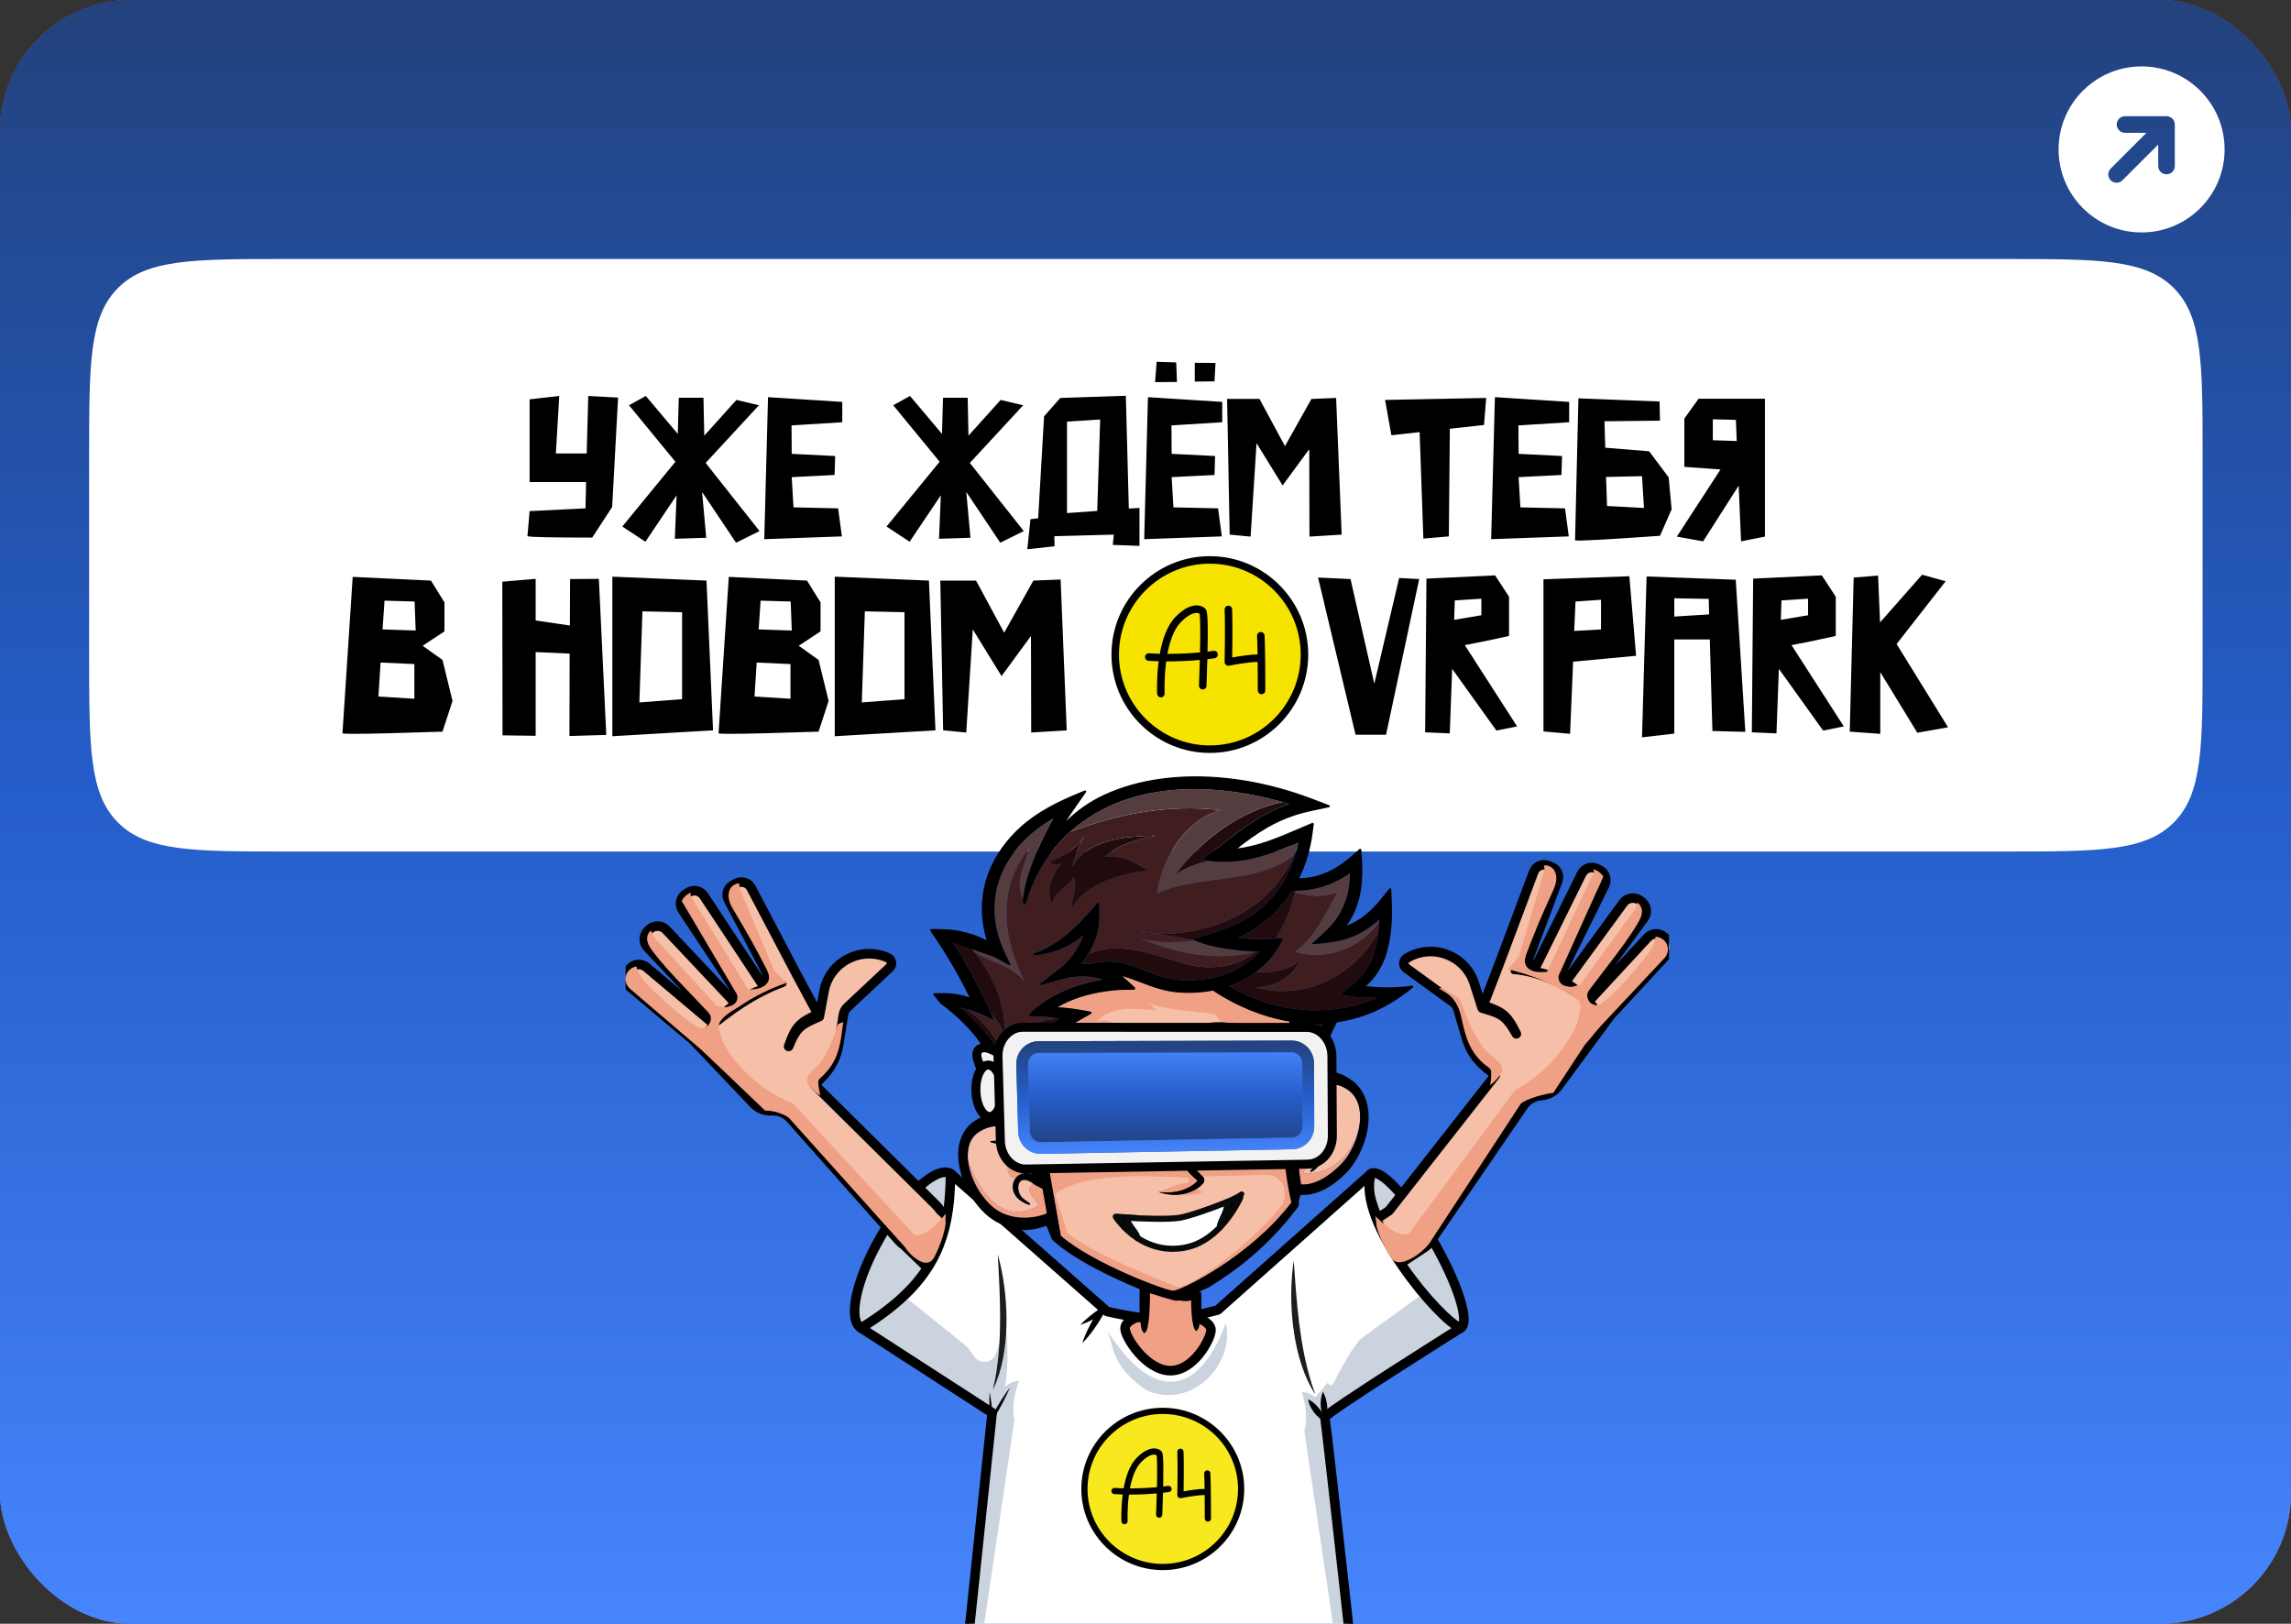 <?xml version="1.0" encoding="UTF-8"?> <svg xmlns="http://www.w3.org/2000/svg" width="460" height="326" viewBox="0 0 460 326" fill="none"><rect x="0" y="0" width="460" height="326" fill="#333333" stroke="none"/><g clip-path="url(#clip0_1575_35624)"><rect width="460" height="326" rx="26.301" fill="#EA4E4E"></rect><rect width="460" height="326" rx="26.301" fill="url(#paint0_linear_1575_35624)"></rect><g clip-path="url(#clip1_1575_35624)"><rect width="460" height="326" fill="url(#paint1_linear_1575_35624)"></rect></g><mask id="path-2-inside-1_1575_35624" fill="white"><path d="M17.897 91.653C17.897 72.96 17.897 63.614 23.704 57.807C29.511 52 38.857 52 57.55 52H402.598C421.291 52 430.637 52 436.444 57.807C442.251 63.614 442.251 72.96 442.251 91.653V131.306C442.251 149.998 442.251 159.344 436.444 165.151C430.637 170.958 421.291 170.958 402.598 170.958H57.55C38.857 170.958 29.511 170.958 23.704 165.151C17.897 159.344 17.897 149.998 17.897 131.306V91.653Z"></path></mask><path d="M17.897 91.653C17.897 72.96 17.897 63.614 23.704 57.807C29.511 52 38.857 52 57.55 52H402.598C421.291 52 430.637 52 436.444 57.807C442.251 63.614 442.251 72.96 442.251 91.653V131.306C442.251 149.998 442.251 159.344 436.444 165.151C430.637 170.958 421.291 170.958 402.598 170.958H57.55C38.857 170.958 29.511 170.958 23.704 165.151C17.897 159.344 17.897 149.998 17.897 131.306V91.653Z" fill="white"></path><g clip-path="url(#paint2_angular_1575_35624_clip_path)" data-figma-skip-parse="true" mask="url(#path-2-inside-1_1575_35624)"><g transform="matrix(0.001 0.043 -0.154 0.002 230.074 111.479)"></g></g><path d="M23.704 165.151L23.923 164.932L23.704 165.151ZM436.444 165.151L436.225 164.932L436.444 165.151ZM436.444 57.807L436.225 58.026L436.444 57.807ZM23.704 57.807L23.485 57.588L23.704 57.807ZM57.55 52.31H402.598V51.69H57.55V52.31ZM441.941 91.653V131.306H442.561V91.653H441.941ZM402.598 170.649H57.55V171.268H402.598V170.649ZM18.207 131.306V91.653H17.587V131.306H18.207ZM57.55 170.649C48.195 170.649 41.21 170.648 35.836 169.925C30.471 169.204 26.759 167.769 23.923 164.932L23.485 165.37C26.456 168.341 30.32 169.809 35.754 170.539C41.178 171.269 48.212 171.268 57.55 171.268V170.649ZM17.587 131.306C17.587 140.643 17.587 147.677 18.316 153.102C19.046 158.535 20.514 162.4 23.485 165.37L23.923 164.932C21.087 162.096 19.651 158.384 18.93 153.019C18.207 147.646 18.207 140.661 18.207 131.306H17.587ZM441.941 131.306C441.941 140.661 441.941 147.646 441.218 153.019C440.497 158.384 439.061 162.096 436.225 164.932L436.663 165.37C439.634 162.4 441.102 158.535 441.832 153.102C442.562 147.677 442.561 140.643 442.561 131.306H441.941ZM402.598 171.268C411.936 171.268 418.97 171.269 424.395 170.539C429.828 169.809 433.692 168.341 436.663 165.37L436.225 164.932C433.389 167.769 429.677 169.204 424.312 169.925C418.938 170.648 411.953 170.649 402.598 170.649V171.268ZM402.598 52.31C411.953 52.31 418.938 52.31 424.312 53.033C429.677 53.754 433.389 55.19 436.225 58.026L436.663 57.588C433.692 54.617 429.828 53.149 424.395 52.419C418.97 51.69 411.936 51.69 402.598 51.69V52.31ZM442.561 91.653C442.561 82.315 442.562 75.281 441.832 69.857C441.102 64.423 439.634 60.559 436.663 57.588L436.225 58.026C439.061 60.862 440.497 64.575 441.218 69.939C441.941 75.313 441.941 82.298 441.941 91.653H442.561ZM57.55 51.69C48.212 51.69 41.178 51.69 35.754 52.419C30.32 53.149 26.456 54.617 23.485 57.588L23.923 58.026C26.759 55.19 30.471 53.754 35.836 53.033C41.21 52.31 48.195 52.31 57.55 52.31V51.69ZM18.207 91.653C18.207 82.298 18.207 75.313 18.93 69.939C19.651 64.575 21.087 60.862 23.923 58.026L23.485 57.588C20.514 60.559 19.046 64.423 18.316 69.857C17.587 75.281 17.587 82.315 17.587 91.653H18.207Z" data-figma-gradient-fill="{&quot;type&quot;:&quot;GRADIENT_ANGULAR&quot;,&quot;stops&quot;:[{&quot;color&quot;:{&quot;r&quot;:0.0,&quot;g&quot;:0.71666663885116577,&quot;b&quot;:1.0,&quot;a&quot;:1.0},&quot;position&quot;:0.14480581879615784},{&quot;color&quot;:{&quot;r&quot;:1.0,&quot;g&quot;:1.0,&quot;b&quot;:1.0,&quot;a&quot;:0.039999999105930328},&quot;position&quot;:0.34737679362297058},{&quot;color&quot;:{&quot;r&quot;:1.0,&quot;g&quot;:1.0,&quot;b&quot;:1.0,&quot;a&quot;:1.0},&quot;position&quot;:0.65301913022994995},{&quot;color&quot;:{&quot;r&quot;:1.0,&quot;g&quot;:1.0,&quot;b&quot;:1.0,&quot;a&quot;:0.070000000298023224},&quot;position&quot;:0.84729081392288208}],&quot;stopsVar&quot;:[{&quot;color&quot;:{&quot;r&quot;:0.0,&quot;g&quot;:0.71666663885116577,&quot;b&quot;:1.0,&quot;a&quot;:1.0},&quot;position&quot;:0.14480581879615784},{&quot;color&quot;:{&quot;r&quot;:1.0,&quot;g&quot;:1.0,&quot;b&quot;:1.0,&quot;a&quot;:0.039999999105930328},&quot;position&quot;:0.34737679362297058},{&quot;color&quot;:{&quot;r&quot;:1.0,&quot;g&quot;:1.0,&quot;b&quot;:1.0,&quot;a&quot;:1.0},&quot;position&quot;:0.65301913022994995},{&quot;color&quot;:{&quot;r&quot;:1.0,&quot;g&quot;:1.0,&quot;b&quot;:1.0,&quot;a&quot;:0.070000000298023224},&quot;position&quot;:0.84729081392288208}],&quot;transform&quot;:{&quot;m00&quot;:1.1820636987686157,&quot;m01&quot;:-307.55938720703125,&quot;m02&quot;:383.26266479492188,&quot;m10&quot;:86.217491149902344,&quot;m11&quot;:3.5945386886596680,&quot;m12&quot;:66.573143005371094},&quot;opacity&quot;:1.0,&quot;blendMode&quot;:&quot;NORMAL&quot;,&quot;visible&quot;:true}" mask="url(#path-2-inside-1_1575_35624)"></path><path d="M122.913 101.784L118.908 107.93C110.793 107.93 106.457 107.838 105.902 107.653L106.338 102.617L117.56 102.062L117.679 96.788H106.338V80.173L112.286 79.499L111.612 91.038H117.798L118.115 79.499L124.103 79.817L122.913 101.784ZM136.289 79.856H141.246L141.404 87.469L147.868 80.292L152.388 81.363L141.682 92.942L152.507 106.622L147.789 108.961L140.968 98.77L141.801 107.97L135.496 108.168L135.853 99.445L129.588 108.763L124.949 105.71L135.615 92.704L126.297 81.363L129.667 79.499L136.091 87.113L136.289 79.856ZM169.117 84.773L158.927 85.407L158.966 91.118L167.69 91.554L167.571 95.36L158.966 95.796L159.323 101.863L168.285 102.062L169.038 107.692L153.455 108.248L154.208 79.737L169.117 80.689V84.773ZM189.34 79.856H194.297L194.455 87.469L200.919 80.292L205.439 81.363L194.733 92.942L205.558 106.622L200.84 108.961L194.019 98.77L194.852 107.97L188.547 108.168L188.904 99.445L182.639 108.763L178 105.71L188.666 92.704L179.348 81.363L182.718 79.499L189.142 87.113L189.34 79.856ZM226.649 102.101L228.79 101.982V109.596L223.437 109.397L223.636 107.335L211.7 107.653L211.74 109.675L206.268 110.27L206.902 104.243L208.449 104.044L209.638 83.584L212.89 79.896L226.054 79.46L226.649 102.101ZM220.305 102.577L220.9 84.218L214.238 84.654V103.013L220.305 102.577ZM245.402 84.773L235.212 85.407L235.251 91.118L243.975 91.554L243.856 95.36L235.251 95.796L235.608 101.863L244.57 102.062L245.323 107.692L229.74 108.248L230.493 79.737L245.402 80.689V84.773ZM232.238 72.639L236.163 72.758L236.322 76.684L231.921 76.724L232.238 72.639ZM239.891 72.838L244.054 72.877L243.856 76.565L239.891 76.605V72.838ZM262.882 90.166L257.528 97.462L252.294 88.976L251.105 107.732L246.902 107.335L246.386 80.094H252.889L258.004 89.571L263.318 80.094L268.274 79.896L269.385 107.335L262.921 107.732L262.882 90.166ZM297.967 85.328L291.107 86.082L290.908 107.692L285.793 108.129L285.04 86.756L279.369 87.39L278.101 80.292L298.403 79.896L297.967 85.328ZM315.066 84.773L304.875 85.407L304.915 91.118L313.638 91.554L313.519 95.36L304.915 95.796L305.272 101.863L314.233 102.062L314.987 107.692L299.403 108.248L300.156 79.737L315.066 80.689V84.773ZM322.671 101.586L330.087 101.982L329.69 95.598L322.473 95.757L322.671 101.586ZM316.922 79.975L333.219 80.609L333.298 84.456L322.156 84.575L322.315 89.888L331.118 90.602L335.043 95.836L335.638 102.26L333.298 107.573C322.486 108.34 316.803 108.644 316.248 108.485L316.922 79.975ZM354.376 107.732L349.578 108.684L349.102 97.502L341.965 108.684L336.691 107.732L345.454 94.25L338.198 93.735V84.02L341.053 80.054H354.376V107.732ZM348.706 88.54L348.547 84.297L343.908 84.178V88.382L348.706 88.54Z" fill="black"></path><path d="M76.812 126.368L83.464 126.587L83.245 120.766L77.206 120.591L76.812 126.368ZM70.817 115.821L86.527 116.565L89.24 120.941V126.762L84.864 129.65L88.847 132.494L90.859 140.721L88.847 146.892C80.299 147.183 74.347 147.329 70.992 147.329C69.737 147.329 68.993 147.3 68.76 147.242L70.817 115.821ZM83.201 140.284V133.326L76.418 133.019L75.981 139.846L83.201 140.284ZM114.335 147.767L114.379 131.225L107.552 130.919V147.723L100.9 147.636L100.856 116.784L107.552 116.215V124.574L114.422 125.58L114.466 116.259L120.243 116.215L121.73 147.548L114.335 147.767ZM143.168 146.629L122.951 147.811V115.778L141.855 116.565L143.168 146.629ZM136.954 140.371V122.911L128.99 122.736L128.377 141.028L136.954 140.371ZM152.326 126.368L158.977 126.587L158.758 120.766L152.719 120.591L152.326 126.368ZM146.33 115.821L162.041 116.565L164.754 120.941V126.762L160.378 129.65L164.36 132.494L166.373 140.721L164.36 146.892C155.812 147.183 149.86 147.329 146.505 147.329C145.251 147.329 144.507 147.3 144.274 147.242L146.33 115.821ZM158.715 140.284V133.326L151.932 133.019L151.494 139.846L158.715 140.284ZM187.827 146.629L167.609 147.811V115.778L186.514 116.565L187.827 146.629ZM181.613 140.371V122.911L173.648 122.736L173.036 141.028L181.613 140.371ZM207.005 127.681L201.098 135.733L195.321 126.368L194.008 147.067L189.37 146.629L188.801 116.565H195.978L201.623 127.024L207.487 116.565L212.957 116.347L214.182 146.629L207.049 147.067L207.005 127.681Z" fill="black"></path><path d="M242.919 150.41C253.412 150.41 261.918 141.904 261.918 131.411C261.918 120.919 253.412 112.413 242.919 112.413C232.426 112.413 223.92 120.919 223.92 131.411C223.92 141.904 232.426 150.41 242.919 150.41Z" fill="#F6E400"></path><path d="M242.919 151.164C232.029 151.164 223.167 142.302 223.167 131.411C223.167 120.521 232.029 111.659 242.919 111.659C253.81 111.659 262.672 120.521 262.672 131.411C262.672 142.302 253.81 151.164 242.919 151.164ZM242.919 113.167C232.859 113.167 224.674 121.351 224.674 131.411C224.674 141.471 232.859 149.656 242.919 149.656C252.979 149.656 261.164 141.471 261.164 131.411C261.164 121.351 252.979 113.167 242.919 113.167Z" fill="black"></path><path d="M243.648 130.667C243.269 130.723 242.869 130.777 242.454 130.827C242.456 130.721 242.458 130.615 242.461 130.507C242.612 122.967 242.316 122.593 242.079 122.295C241.739 121.864 241.118 121.586 240.423 121.55C239.482 121.5 237.95 121.866 236.005 123.872C234.296 125.632 233.369 128.485 232.87 131.263C232.103 131.247 231.374 131.215 230.704 131.168C230.286 131.141 229.93 131.452 229.9 131.867C229.871 132.283 230.185 132.641 230.6 132.671C231.239 132.716 231.925 132.745 232.64 132.766C232.2 136.135 232.324 139.057 232.333 139.289C232.351 139.693 232.685 140.007 233.084 140.007C233.096 140.007 233.107 140.007 233.121 140.007C233.536 139.987 233.856 139.635 233.838 139.22C233.836 139.163 233.71 136.153 234.161 132.786C234.215 132.786 234.269 132.786 234.323 132.786C236.49 132.786 238.807 132.684 240.91 132.499C240.868 134.176 240.809 135.932 240.737 137.638C240.719 138.053 241.044 138.405 241.459 138.421C241.874 138.441 242.226 138.114 242.242 137.699C242.242 137.669 242.343 135.228 242.418 132.346C242.923 132.287 243.411 132.224 243.871 132.154C244.282 132.093 244.566 131.709 244.505 131.296C244.444 130.886 244.061 130.601 243.648 130.662V130.667ZM234.398 131.278C234.856 128.825 235.664 126.386 237.083 124.922C238.679 123.276 239.778 123.039 240.29 123.053C240.576 123.058 240.761 123.137 240.847 123.191C241.012 123.938 241.026 127.122 240.944 130.983C238.873 131.17 236.553 131.274 234.398 131.278Z" fill="black"></path><path d="M253.9 127.582C253.87 127.167 253.511 126.858 253.096 126.885C252.681 126.914 252.37 127.275 252.399 127.688C252.449 128.383 252.48 129.805 252.503 131.398C250.968 131.396 248.678 131.768 247.41 132.001C247.443 129.959 247.507 125.053 247.391 122.322C247.373 121.907 247.024 121.58 246.608 121.602C246.193 121.62 245.871 121.97 245.886 122.385C246.031 125.827 245.886 132.829 245.886 132.899C245.882 133.127 245.981 133.346 246.157 133.492C246.295 133.605 246.464 133.666 246.64 133.666C246.69 133.666 246.742 133.662 246.791 133.65C247.901 133.423 250.882 132.888 252.521 132.901C252.548 135.731 252.548 138.57 252.548 138.62C252.548 139.035 252.884 139.373 253.302 139.373C253.719 139.373 254.055 139.037 254.055 138.62C254.055 138.258 254.055 129.735 253.902 127.58L253.9 127.582Z" fill="black"></path><path d="M271.168 116.259L275.938 137.264L280.927 116.04L284.953 116.259L278.301 147.504H272.175L264.648 115.953L271.168 116.259ZM292.098 120.548L291.967 124.442L297.437 123.523V120.197L292.098 120.548ZM286.409 116.171L300.194 115.515L302.995 119.804V127.637H302.951L302.995 127.681C299.465 128.468 296.503 129.081 294.111 129.519L304.614 145.841L300.457 146.673L291.573 134.289L291.092 147.242L286.147 147.023L286.409 116.171Z" fill="black"></path><path d="M316.078 126.674L321.46 126.368V120.416L316.34 120.766L316.078 126.674ZM309.907 116.303L327.149 115.69L328.506 131.663L315.859 132.844L315.246 147.329L309.907 146.848V116.303ZM343.085 120.241L336.171 120.11V123.786L343.172 123.348L343.085 120.241ZM330.613 115.734L348.511 116.39L350.437 146.935L343.829 146.76L343.304 128.381H336.171V147.286L329.694 148.03L330.613 115.734ZM357.697 120.548L357.566 124.442L363.036 123.523V120.197L357.697 120.548ZM352.008 116.171L365.793 115.515L368.593 119.804V127.637H368.55L368.593 127.681C365.063 128.468 362.102 129.081 359.71 129.519L370.213 145.841L366.055 146.673L357.172 134.289L356.69 147.242L351.745 147.023L352.008 116.171ZM380.812 129.3L391.14 146.017L384.97 147.111L377.53 134.945V147.329L371.404 146.892L372.191 115.953L377.093 115.559L377.486 124.967L385.932 115.384L390.658 116.697L380.812 129.3Z" fill="black"></path><g clip-path="url(#clip2_1575_35624)"><path d="M186.88 253.998C191.84 245.438 193.621 237.21 190.858 235.621C188.094 234.031 181.832 239.682 176.872 248.242C171.911 256.802 170.13 265.03 172.894 266.619C175.658 268.209 181.919 262.558 186.88 253.998Z" fill="#CBD3DE" stroke="black" stroke-width="1.92" stroke-linecap="round" stroke-linejoin="round"></path><path d="M293.28 266.619C295.19 265.521 292.717 257.691 287.756 249.131C282.796 240.571 277.226 234.522 275.317 235.621C273.407 236.719 275.881 244.549 280.841 253.109C285.802 261.669 291.371 267.717 293.28 266.619Z" fill="#CBD3DE" stroke="black" stroke-width="1.92" stroke-linecap="round" stroke-linejoin="round"></path><path d="M334.467 188.416L334.122 188.099C333.171 187.226 331.69 187.287 330.814 188.234L319.127 200.871L318.342 200.385L330.087 184.302C330.861 183.241 330.626 181.756 329.562 180.985L329.25 180.759C328.185 179.988 326.695 180.222 325.921 181.282L313.958 197.664L312.709 196.889L322.195 177.702C322.751 176.576 322.286 175.214 321.157 174.66L320.626 174.4C319.496 173.846 318.129 174.308 317.573 175.434L308.314 194.162L306.663 193.137L312.771 176.849C313.197 175.71 312.617 174.442 311.474 174.016L310.788 173.76C309.645 173.335 308.372 173.913 307.945 175.052L301.024 193.511L297.807 201.855C301.257 203.039 302.437 203.382 304.46 207.564C302.284 203.639 301.117 203.451 297.6 202.393L296.008 197.421C294.197 191.764 287.546 189.29 282.456 192.379C281.716 192.829 281.673 193.883 282.373 194.392L291.787 201.231C292.24 201.56 292.571 202.031 292.728 202.568L294.442 208.443C295.105 210.718 296.44 212.741 298.271 214.251L300.239 215.874L279.05 242.877C279.003 242.936 278.96 242.995 278.915 243.055L269.766 249.08C267.565 250.528 266.96 253.48 268.414 255.672L268.727 256.146C270.182 258.338 273.144 258.941 275.345 257.492L285.937 250.517C286.567 250.103 287.066 249.565 287.423 248.957L305.876 222.009C306.683 220.82 307.993 220.065 309.431 219.962C310.803 219.864 312.063 219.172 312.878 218.067L323.32 203.908L334.601 191.709C335.478 190.761 335.416 189.286 334.466 188.413L334.467 188.416Z" fill="#F6C0A8"></path><path d="M334.467 188.416L334.122 188.099C333.171 187.226 331.69 187.287 330.814 188.234L319.127 200.871L318.342 200.385L330.087 184.302C330.861 183.241 330.626 181.756 329.562 180.985L329.25 180.759C328.185 179.988 326.695 180.222 325.921 181.282L313.958 197.664L312.709 196.889L322.195 177.702C322.751 176.576 322.286 175.214 321.157 174.66L320.626 174.4C319.496 173.846 318.129 174.308 317.573 175.434L308.314 194.162L306.663 193.137L312.771 176.849C313.197 175.71 312.617 174.442 311.474 174.016L310.788 173.76C309.645 173.335 308.372 173.913 307.945 175.052L301.024 193.511L297.807 201.855C301.257 203.039 302.437 203.382 304.46 207.564C302.284 203.639 301.117 203.451 297.6 202.393L296.008 197.421C294.197 191.764 287.546 189.29 282.456 192.379C281.716 192.829 281.673 193.883 282.373 194.392L291.787 201.231C292.24 201.56 292.571 202.031 292.728 202.568L294.442 208.443C295.105 210.718 296.44 212.741 298.271 214.251L300.239 215.874L279.05 242.877C279.003 242.936 278.96 242.995 278.915 243.055L269.766 249.08C267.565 250.528 266.96 253.48 268.414 255.672L268.727 256.146C270.182 258.338 273.144 258.941 275.345 257.492L285.937 250.517C286.567 250.103 287.066 249.565 287.423 248.957L305.876 222.009C306.683 220.82 307.993 220.065 309.431 219.962C310.803 219.864 312.063 219.172 312.878 218.067L323.32 203.908L334.601 191.709C335.478 190.761 335.416 189.286 334.466 188.413L334.467 188.416Z" stroke="black" stroke-width="1.92" stroke-linecap="round" stroke-linejoin="round"></path><path d="M303.754 194.409C305.436 193.905 307.25 193.972 308.961 194.275C313.55 195.137 317.762 197.898 320.602 201.561C320.865 201.916 321.121 202.276 321.353 202.652C321.624 203.1 321.078 203.599 320.654 203.288C320.025 202.826 319.367 202.303 318.732 201.859C316.191 200.023 313.495 198.371 310.573 197.221C308.47 196.384 306.259 195.76 303.998 195.572C303.258 195.61 303.049 194.644 303.755 194.409H303.754Z" fill="black"></path><path d="M197.809 251.66L188.728 242.903C188.519 242.571 188.267 242.26 187.975 241.974L163.573 217.814L165.322 215.959C166.951 214.233 168.022 212.06 168.394 209.719L169.359 203.677C169.447 203.124 169.717 202.616 170.126 202.233L178.611 194.278C179.241 193.687 179.067 192.645 178.276 192.292C172.839 189.858 166.55 193.139 165.461 198.977L164.503 204.108C161.147 205.594 160.011 205.926 158.343 210.091C159.827 205.689 160.956 205.203 164.231 203.6L159.996 195.721L150.819 178.265C150.252 177.187 148.918 176.771 147.836 177.336L147.187 177.675C146.106 178.239 145.689 179.569 146.255 180.647L154.353 196.05L152.844 197.272L141.314 179.84C140.621 178.792 139.206 178.503 138.155 179.193L137.662 179.518C136.61 180.208 136.32 181.618 137.013 182.665L148.826 200.525L147.684 201.449L133.765 186.68C132.864 185.724 131.356 185.677 130.397 186.574L130.116 186.837C129.156 187.735 129.109 189.237 130.01 190.192L143.675 204.691L142.957 205.271L129.781 194.183C128.793 193.352 127.316 193.476 126.482 194.461L126.179 194.817C125.345 195.801 125.469 197.273 126.458 198.104L139.176 208.807L151.307 221.557C152.254 222.552 153.591 223.083 154.965 223.009C156.403 222.933 157.798 223.519 158.747 224.599L180.446 249.064C180.784 249.449 181.165 249.77 181.572 250.028C181.598 250.053 181.623 250.08 181.648 250.106L190.772 258.904C192.668 260.731 195.691 260.682 197.526 258.795L197.921 258.388C199.755 256.499 199.706 253.488 197.812 251.659L197.809 251.66Z" fill="#F6C0A8"></path><path d="M197.809 251.66L188.728 242.903C188.519 242.571 188.267 242.26 187.975 241.974L163.573 217.814L165.322 215.959C166.951 214.233 168.022 212.06 168.394 209.719L169.359 203.677C169.447 203.124 169.717 202.616 170.126 202.233L178.611 194.278C179.241 193.687 179.067 192.645 178.276 192.292C172.839 189.858 166.55 193.139 165.461 198.977L164.503 204.108C161.147 205.594 160.011 205.926 158.343 210.091C159.827 205.689 160.956 205.203 164.231 203.6L159.996 195.721L150.819 178.265C150.252 177.187 148.918 176.771 147.836 177.336L147.187 177.675C146.106 178.239 145.689 179.569 146.255 180.647L154.353 196.05L152.844 197.272L141.314 179.84C140.621 178.792 139.206 178.503 138.155 179.193L137.662 179.518C136.61 180.208 136.32 181.618 137.013 182.665L148.826 200.525L147.684 201.449L133.765 186.68C132.864 185.724 131.356 185.677 130.397 186.574L130.116 186.837C129.156 187.735 129.109 189.237 130.01 190.192L143.675 204.691L142.957 205.271L129.781 194.183C128.793 193.352 127.316 193.476 126.482 194.461L126.179 194.817C125.345 195.801 125.469 197.273 126.458 198.104L139.176 208.807L151.307 221.557C152.254 222.552 153.591 223.083 154.965 223.009C156.403 222.933 157.798 223.519 158.747 224.599L180.446 249.064C180.784 249.449 181.165 249.77 181.572 250.028C181.598 250.053 181.623 250.08 181.648 250.106L190.772 258.904C192.668 260.731 195.691 260.682 197.526 258.795L197.921 258.388C199.755 256.499 199.706 253.488 197.812 251.659L197.809 251.66Z" stroke="black" stroke-width="1.92" stroke-linecap="round" stroke-linejoin="round"></path><path d="M157.425 198.111C154.563 199.172 151.863 200.602 149.305 202.262C147.014 203.743 144.884 205.451 142.721 207.124C142.455 207.331 142.026 207.668 141.743 207.86C141.516 208.053 141.174 208.047 140.998 207.788C140.886 207.622 140.891 207.412 140.997 207.256L141.34 206.744C141.693 206.236 142.069 205.748 142.447 205.259C144.276 203.005 146.483 201.022 148.983 199.528C150.784 198.445 152.76 197.612 154.823 197.188C155.669 197.022 156.536 196.911 157.399 196.951C157.956 196.969 158.137 197.717 157.652 197.985L157.424 198.113L157.425 198.111Z" fill="black"></path><path d="M190.857 235.621C190.755 249.087 187.33 257.699 172.894 266.619L199.208 283.635L191.573 356.134C192.983 356.638 194.367 357.122 195.726 357.586C196.767 357.942 197.791 358.284 198.804 358.616C226.326 367.614 244.073 367.642 273.886 354.47C273.886 354.47 266.251 285.299 266.013 284.586C265.774 283.872 293.281 266.618 293.281 266.618C289.22 265.21 272.151 245.175 275.318 235.619L244.503 263.007C237.253 264.966 232.334 265.615 222.283 263.308L190.858 235.619L190.857 235.621Z" fill="white"></path><mask id="mask0_1575_35624" style="mask-type:luminance" maskUnits="userSpaceOnUse" x="172" y="235" width="122" height="130"><path d="M190.857 235.62C190.755 249.087 187.33 257.699 172.894 266.619L199.208 283.635L191.573 356.133C192.983 356.638 194.367 357.122 195.726 357.586C196.767 357.941 197.791 358.284 198.804 358.615C226.326 367.614 244.073 367.642 273.886 354.469C273.886 354.469 266.251 285.299 266.013 284.585C265.774 283.872 293.281 266.617 293.281 266.617C289.22 265.209 272.151 245.174 275.318 235.619L244.503 263.006C237.253 264.966 232.334 265.614 222.283 263.308L190.858 235.619L190.857 235.62Z" fill="white"></path></mask><g mask="url(#mask0_1575_35624)"><path d="M230.536 279.313C239.825 282.871 247.992 273.492 246.131 265.588C240.77 280.281 231.573 281.88 222.205 266.953C223.586 269.153 222.604 274.285 230.535 279.313H230.536Z" fill="#CBD3DE"></path><path d="M177.605 269.638C184.51 274.684 191.845 279.084 199.087 283.675L191.601 355.92C192.931 355.92 194.182 356.603 195.317 357.297C194.637 356.565 193.992 355.8 193.312 355.068L203.686 285.061C203.118 282.483 203.664 279.667 204.616 277.204C203.598 277.308 202.613 277.709 201.812 278.344C202.489 273.948 202.466 269.446 201.742 265.056C201.85 266 200.913 269.019 199.961 271.771C199.296 273.697 196.696 274.014 195.581 272.307C194.935 271.317 194.234 270.409 193.571 269.877C189.656 266.732 185.742 263.587 181.827 260.442C179.484 263.615 180.823 260.58 177.638 262.911C176.322 263.908 175.056 264.859 173.706 265.818C173.614 265.883 173.535 265.965 173.488 266.068C173.344 266.373 173.556 266.557 173.747 266.708C175.015 267.712 176.303 268.686 177.605 269.639V269.638Z" fill="#CBD3DE"></path><path d="M288.524 269.582C281.384 274.292 274.076 280.251 266.621 284.491L273.412 354.685C272.083 354.622 270.8 355.245 269.633 355.883C270.348 355.185 271.028 354.451 271.743 353.753L261.898 287.333C262.59 284.785 262.18 281.947 261.348 279.441C262.36 279.595 263.32 279.842 264.089 280.514L266.617 277.584C266.674 278.145 267.43 278.285 267.687 277.783C269.095 275.032 271.946 269.727 273.524 268.579C277.586 265.625 281.647 262.671 285.71 259.716C287.897 262.996 285.743 260.379 288.813 262.858C290.079 263.917 291.298 264.927 292.6 265.95C292.689 266.02 292.764 266.106 292.807 266.21C292.934 266.521 292.715 266.695 292.516 266.837C291.201 267.779 289.868 268.692 288.52 269.581L288.524 269.582Z" fill="#CBD3DE"></path><path d="M200.342 251.843C202.482 259.422 202.962 270.011 200.067 277.42C199.86 277.958 199.615 278.483 199.359 278.998C199.515 278.3 199.678 277.6 199.812 276.901C201.327 268.627 200.785 260.201 200.342 251.844V251.843Z" fill="#1D1D20"></path><path d="M259.759 253.131C260.359 261.478 260.868 269.908 263.4 277.93C263.62 278.606 263.868 279.283 264.109 279.955C263.791 279.475 263.484 278.985 263.211 278.476C259.418 271.483 258.577 260.924 259.758 253.131H259.759Z" fill="#1D1D20"></path><path d="M302.809 281.42C303.053 278.232 297.593 275.216 290.613 274.685C283.633 274.153 277.777 276.307 277.532 279.496C277.288 282.685 282.748 285.7 289.728 286.232C296.707 286.763 302.564 284.609 302.809 281.42Z" fill="#56C0E3"></path><path d="M299.952 281.202C300.154 278.558 295.628 276.058 289.841 275.618C284.054 275.177 279.199 276.963 278.996 279.606C278.793 282.25 283.32 284.75 289.107 285.19C294.893 285.631 299.749 283.845 299.952 281.202Z" fill="black"></path><path d="M299.952 281.202C300.154 278.559 295.628 276.058 289.841 275.618C284.054 275.177 279.199 276.963 278.996 279.607C278.793 282.25 283.32 284.75 289.107 285.191C294.893 285.631 299.749 283.845 299.952 281.202Z" fill="black"></path><path d="M243.142 267.047C243.183 265.238 239.352 263.683 234.585 263.575C229.819 263.467 225.921 264.846 225.88 266.656C225.839 268.465 229.67 270.02 234.437 270.128C239.204 270.236 243.101 268.857 243.142 267.047Z" fill="black"></path><path d="M243.151 267.056C243.11 268.865 239.655 275.295 234.888 275.187C230.12 275.079 225.846 268.473 225.888 266.664C225.929 264.855 229.827 263.476 234.595 263.584C239.362 263.692 243.193 265.246 243.152 267.056H243.151Z" fill="#F0A084" stroke="black" stroke-width="1.92" stroke-linecap="round" stroke-linejoin="round"></path><path d="M202.815 278.512C202.071 280.247 201.19 281.915 200.273 283.563C199.966 284.112 199.651 284.659 199.331 285.2C199.177 285.467 198.76 285.363 198.747 285.057C198.697 284.12 198.666 283.183 198.654 282.245C198.647 281.303 198.649 280.365 198.706 279.423C199.044 281.273 199.231 283.146 199.376 285.018L198.788 284.881C199.094 284.333 199.407 283.79 199.727 283.249C200.69 281.628 201.689 280.028 202.816 278.51L202.815 278.512Z" fill="black"></path><path d="M217.308 269.666C217.879 267.845 218.749 266.157 219.691 264.509C220.009 263.969 220.333 263.43 220.677 262.905L221.548 263.746C220.054 264.634 218.541 265.445 216.883 266.013C218.084 264.74 219.447 263.697 220.873 262.705C221.43 262.334 222.095 262.988 221.743 263.546C220.486 265.733 219.093 267.86 217.308 269.665V269.666Z" fill="black"></path><path d="M266.08 285.43C264.431 284.691 262.92 282.727 262.646 280.944C264.295 281.674 265.802 283.653 266.08 285.43Z" fill="black"></path><path d="M266.08 285.43C265.092 283.822 264.869 281.148 265.622 279.424C266.601 281.071 266.807 283.655 266.08 285.43Z" fill="black"></path></g><path d="M190.857 235.621C190.755 249.087 187.33 257.699 172.894 266.619L199.208 283.635L191.573 356.134C192.983 356.638 194.367 357.122 195.726 357.586C196.767 357.942 197.791 358.284 198.804 358.616C226.326 367.614 244.073 367.642 273.886 354.47C273.886 354.47 266.251 285.299 266.013 284.586C265.774 283.872 293.281 266.618 293.281 266.618C289.22 265.21 272.151 245.175 275.318 235.619L244.503 263.007C237.253 264.966 232.334 265.615 222.283 263.308L190.858 235.619L190.857 235.621Z" stroke="black" stroke-width="1.92" stroke-linecap="round" stroke-linejoin="round"></path><path d="M229.762 267.692L229.877 257.926C229.877 257.926 235.126 260.007 237.69 260.242C239.368 260.397 240.206 259.459 240.206 259.459V267.242" fill="#F0A084"></path><path d="M229.761 267.692C229.384 267.367 229.194 266.936 229.134 266.464C229.062 266.057 228.999 265.648 228.954 265.241C228.8 263.614 228.791 261.985 228.795 260.355C228.805 259.482 228.841 258.607 228.93 257.736C228.977 257.119 229.691 256.738 230.233 257.034C231.878 257.672 233.589 258.276 235.287 258.758C236.096 258.982 236.962 259.202 237.775 259.286C238.4 259.34 239.015 259.221 239.486 258.818L239.495 258.808C239.497 258.807 239.498 258.806 239.497 258.807L239.483 258.821L241.167 259.459C241.283 260.755 241.246 262.054 241.17 263.351C241.119 264.329 241.017 265.312 240.772 266.27C240.722 266.524 240.611 266.786 240.438 267C240.195 267.288 240.22 267.305 239.969 267C239.588 266.509 239.562 265.875 239.433 265.297C239.316 264.649 239.281 264 239.237 263.351C239.16 262.054 239.124 260.756 239.241 259.459L240.924 260.097C240.924 260.097 240.882 260.141 240.882 260.143C240.77 260.257 240.644 260.362 240.518 260.455C239.196 261.427 237.62 261.308 236.136 260.955C234.768 260.646 233.433 260.221 232.117 259.771C231.244 259.47 230.389 259.159 229.521 258.819L230.84 257.938C230.952 259.566 230.903 261.194 230.817 262.822C230.762 264.046 230.678 265.273 230.418 266.479C230.348 266.95 230.147 267.377 229.762 267.693L229.761 267.692Z" fill="black"></path><g style="mix-blend-mode:darken"><path d="M189.982 243.589C188.239 245.536 186.328 248.036 183.711 248.036L159.215 221.551C154.545 219.72 150.436 216.476 147.313 212.562C146.206 211.174 145.221 209.627 144.712 207.915C144.712 207.321 144.27 206.698 144.296 206.094C144.378 204.27 147.325 202.823 148.634 201.942C151.529 199.995 154.685 198.435 157.993 197.315C157.084 196.603 156.302 195.748 155.481 194.939L148.455 178.227C148.464 177.95 148.468 177.672 148.477 177.395C147.661 177.313 146.87 177.877 146.526 178.618C146.182 179.359 146.228 180.234 146.474 181.012C146.721 181.792 147.153 182.497 147.576 183.196C149.785 186.843 151.87 190.565 153.804 194.365C154.175 195.095 154.553 195.907 154.359 196.703C154.192 197.386 153.622 197.914 152.98 198.206C152.111 198.601 151.161 198.659 150.226 198.659L138.644 179.805C138.705 179.627 138.713 179.432 138.708 179.245C137.899 179.508 137.278 180.132 136.871 180.876L147.947 199.605C148.216 200.262 148.014 201.091 147.468 201.547C147.111 201.845 146.65 201.984 146.203 202.115C145.336 202.37 144.827 202.001 143.96 202.001L131.111 187.939C130.99 187.571 130.865 187.204 130.744 186.835C130.062 187.242 129.821 188.15 129.975 188.926C130.13 189.702 130.599 190.375 131.075 191.008C133.001 193.569 135.218 195.896 137.428 198.217C138.956 199.821 140.485 201.425 142.013 203.029C142.277 203.307 142.549 203.598 142.665 203.962C142.888 204.667 142.541 205.74 141.892 206.087C141.592 206.248 141.278 206.412 140.937 206.423C140.51 206.438 140.116 206.211 139.755 205.982C136.483 203.918 133.674 201.217 130.889 198.534C129.553 197.248 128.152 195.846 127.777 194.032C126.792 194.184 125.93 194.952 125.666 195.909C125.403 196.868 125.782 197.931 126.552 198.562L140.603 210.575C141.864 211.711 143.045 212.938 144.306 214.074L153.61 222.965C155.287 222.965 156.95 223.473 158.357 224.384L181.713 250.395C182.78 252.157 186.122 255.115 187.556 252.458C188.289 251.099 188.883 249.6 189.329 248.125C189.551 247.39 189.732 246.641 189.846 245.881C189.905 245.48 189.761 243.824 189.978 243.583L189.982 243.589Z" fill="#F0A084"></path></g><g style="mix-blend-mode:darken"><path d="M276.051 244.107C277.997 245.852 280.172 248.127 282.774 247.841L304.204 218.84C308.645 216.509 312.371 212.836 315.044 208.603C315.992 207.103 316.801 205.457 317.118 203.701C317.053 203.11 317.424 202.443 317.33 201.846C317.048 200.043 313.96 198.926 312.563 198.194C309.471 196.575 306.161 195.369 302.75 194.618C303.575 193.811 304.257 192.877 304.986 191.981L310.128 174.603C310.09 174.328 310.053 174.053 310.015 173.778C310.817 173.607 311.666 174.08 312.089 174.781C312.512 175.481 312.563 176.353 312.404 177.155C312.244 177.956 311.892 178.704 311.549 179.445C309.754 183.312 308.092 187.239 306.588 191.227C306.299 191.993 306.014 192.841 306.294 193.611C306.534 194.272 307.16 194.734 307.83 194.954C308.737 195.252 309.688 195.205 310.617 195.103L320.053 175.097C319.973 174.927 319.943 174.734 319.928 174.548C320.761 174.721 321.447 175.272 321.933 175.969L312.986 195.795C312.791 196.477 313.084 197.28 313.677 197.674C314.065 197.931 314.538 198.019 314.997 198.1C315.887 198.258 316.352 197.836 317.215 197.741L328.438 182.36C328.517 181.98 328.602 181.602 328.681 181.222C329.402 181.553 329.742 182.428 329.675 183.216C329.607 184.004 329.214 184.724 328.81 185.406C327.178 188.162 325.232 190.718 323.289 193.266C321.947 195.028 320.605 196.789 319.262 198.551C319.03 198.856 318.792 199.174 318.717 199.549C318.572 200.275 319.036 201.303 319.719 201.577C320.035 201.704 320.365 201.833 320.705 201.808C321.131 201.775 321.497 201.506 321.831 201.241C324.857 198.832 327.351 195.84 329.823 192.869C331.01 191.443 332.248 189.897 332.42 188.054C333.416 188.098 334.358 188.766 334.726 189.69C335.094 190.614 334.833 191.712 334.138 192.424L321.494 205.9C320.365 207.168 319.327 208.516 318.198 209.784L311.881 219.409C310.214 219.593 306.665 220.509 305.368 221.568L287.412 248.983C286.546 250.849 281.154 255.148 279.437 252.665C278.558 251.395 277.802 249.969 277.196 248.551C276.895 247.845 276.632 247.121 276.437 246.377C276.333 245.984 276.293 244.324 276.052 244.108L276.051 244.107Z" fill="#F0A084"></path></g><g style="mix-blend-mode:darken"><path d="M168.22 205.654C167.647 207.624 166.886 209.539 165.941 211.361C165.502 212.208 165.016 213.046 164.336 213.716C163.837 214.207 163.128 214.917 162.51 215.625C161.864 216.361 161.897 217.47 162.575 218.175C163.26 218.886 164.014 219.596 164.769 219.959C164.549 219.493 164.248 217.653 164.31 217.09C164.348 216.738 164.646 216.481 164.913 216.247C166.132 215.177 167.116 213.841 167.773 212.36C168.572 210.559 168.881 208.585 169.12 206.631C169.179 206.153 169.237 205.672 169.316 205.196C168.95 205.318 168.584 205.468 168.22 205.654Z" fill="#F0A084"></path></g><g style="mix-blend-mode:darken"><path d="M299.015 211.583C298.274 210.981 297.71 210.194 297.19 209.394C295.661 207.036 294.452 204.472 293.602 201.796C293.479 201.409 293.359 201.011 293.122 200.682C292.747 200.164 292.144 199.877 291.6 199.578C290.931 199.212 290.306 198.773 289.683 198.33C289.42 198.376 289.156 198.413 288.888 198.434C289.415 198.737 289.937 199.048 290.445 199.38C291.449 200.038 292.068 200.831 292.614 201.886C293.114 202.85 293.336 203.93 293.571 204.99C293.998 206.912 294.496 208.847 295.466 210.563C296.263 211.974 297.37 213.209 298.687 214.158C298.976 214.366 299.298 214.593 299.369 214.94C299.483 215.494 299.363 217.355 299.188 217.839C299.904 217.405 300.588 216.627 301.2 215.853C301.808 215.087 301.732 213.979 301.019 213.309C300.335 212.664 299.56 212.025 299.017 211.584L299.015 211.583Z" fill="#F0A084"></path></g><path d="M260.168 219.67C260.87 218.588 261.728 217.693 262.78 216.962C262.809 213.429 263.654 209.388 265.476 205.523C264.15 205.577 262.805 205.545 261.447 205.424C260.741 209.489 260.288 214.456 260.168 219.671V219.67Z" fill="#220B0D"></path><path d="M212.595 204.596C207.409 204.465 202.332 207.734 201.942 213.342C200.793 208.905 197.89 205.317 194.198 202.631C193.683 202.501 193.192 202.396 192.625 202.261C200.206 212.474 203.116 221.74 203.775 224.105C204.376 224.424 205.419 225.004 206.498 225.721L204.384 213.732L204.331 213.432L204.423 213.139C205.72 208.994 209.368 206.542 212.598 204.595L212.595 204.596Z" fill="#220B0D"></path><path d="M252.942 191.055C252.722 191.055 252.504 191.053 252.286 191.049C248.184 194.322 242.4 194.951 237.417 193.338C230.956 191.484 224.551 188.838 218.459 191.593C218.027 192.278 217.566 192.903 217.105 193.463C217.704 193.454 218.318 193.482 218.938 193.548C223.131 192.299 226.596 193.612 229.946 194.889C232.158 195.732 234.444 196.603 236.995 196.761C245.712 197.302 250.686 193.493 252.944 191.055H252.942Z" fill="#220B0D"></path><path d="M226.854 187.13C228.735 187.401 230.632 187.535 232.522 187.535C230.642 187.264 228.755 187.089 226.854 187.13Z" fill="#220B0D"></path><path d="M232.522 187.535C234.968 187.888 237.402 188.403 239.844 188.823C239.65 188.735 239.664 188.453 239.875 188.395C240.745 188.155 242.418 187.665 244.618 186.893C247.845 185.76 257.494 182.698 260.493 169.958C256.352 181.943 244.63 187.538 232.524 187.535H232.522Z" fill="#220B0D"></path><path d="M235.894 175.706C237.872 174.209 240.199 173.434 242.615 172.81C242.351 172.774 242.09 172.744 241.822 172.699C241.615 172.666 241.549 172.398 241.717 172.273L243.862 170.657C244.545 170.142 245.206 169.635 245.854 169.139C249.93 166.012 253.556 163.232 258.843 161.434C258.388 161.292 257.922 161.155 257.454 161.02C248.91 162.833 241.162 168.668 235.895 175.707L235.894 175.706Z" fill="#220B0D"></path><path d="M205.815 197.179C201.46 188.663 199.954 178.701 206.579 170.395C205.821 173.918 203.671 176.871 205.39 180.502C205.406 180.306 205.433 180.105 205.464 179.915C206.262 174.115 209.931 166.995 211.478 164.359C206.385 167.298 202.689 171.32 200.886 175.967C199.017 180.78 199.312 186.05 201.742 191.206L202.765 193.378C203.103 194.079 202.644 193.778 202.453 193.67C201.651 193.217 200.249 192.439 199.392 192.046C198.592 191.68 196.746 190.816 194.76 190.124C194.981 190.373 195.194 190.627 195.407 190.883C198.626 193.324 203.285 193.789 205.815 197.177V197.179Z" fill="#543C3F"></path><path d="M243.675 190.022C242.388 189.753 241.126 189.322 239.901 188.85C236.213 189.294 232.549 189.429 228.967 188.372C236.005 191.437 244.6 193.149 252.167 191.044C248.82 190.969 245.575 190.42 243.675 190.022Z" fill="#543C3F"></path><path d="M259.847 171.616C252.781 177.553 240.997 175.494 232.346 179.295C233.386 172.247 237.746 164.88 245.048 162.646C234.563 161.42 224.318 163.43 214.84 167.021C211.137 170.35 208.27 174.613 206.481 179.846C206.412 180.048 206.02 181.715 205.662 181.625C205.383 181.554 205.344 181.051 205.388 180.502C203.669 176.87 205.819 173.919 206.577 170.395C199.953 178.701 201.459 188.663 205.813 197.179C203.283 193.791 198.625 193.326 195.404 190.886C199.342 195.627 201.895 201.456 201.771 207.854C201.126 206.311 200.218 204.757 199.035 203.527L199.376 204.262C199.656 204.826 199.257 204.668 199.06 204.566C198.519 204.288 197.65 203.864 196.597 203.431C195.597 203.02 194.875 202.802 194.194 202.63C197.886 205.316 200.789 208.905 201.938 213.341C202.329 207.732 207.407 204.464 212.591 204.595C212.595 204.593 212.598 204.591 212.601 204.589C210.885 204.125 208.896 203.991 206.751 204.046C206.567 204.022 206.512 203.812 206.63 203.67C207.27 202.905 207.901 202.423 208.614 201.889C209.346 201.34 210.109 200.834 210.894 200.363C212.336 199.506 213.862 198.793 215.439 198.219C217.405 197.503 219.446 197.006 221.513 196.686C218.997 195.803 215.754 195.913 213.745 196.47L209.141 197.745C208.924 197.805 208.388 197.869 208.951 197.385L212.824 194.424C215.056 192.587 216.648 190.137 217.512 187.801C214.173 190.516 210.85 191.503 207.988 191.783C207.162 191.864 207.475 191.394 207.793 191.308C211.022 190.328 214.923 187.437 218.515 183.349L220.325 181.289C220.471 181.123 220.746 181.226 220.745 181.447L220.732 184.184C220.718 187.101 219.71 189.602 218.455 191.592C224.547 188.836 230.953 191.483 237.413 193.337C242.396 194.95 248.18 194.32 252.282 191.048C252.242 191.048 252.202 191.046 252.164 191.044C244.596 193.149 236.001 191.437 228.963 188.372C232.546 189.429 236.211 189.294 239.897 188.85C239.882 188.844 239.866 188.838 239.85 188.832C239.845 188.83 239.844 188.826 239.841 188.823C237.4 188.403 234.966 187.889 232.519 187.535C230.63 187.535 228.731 187.401 226.851 187.131C228.752 187.09 230.639 187.265 232.519 187.535C244.051 187.538 255.23 182.456 259.844 171.616H259.847ZM221.859 171.998C225.18 171.68 227.84 172.959 230.461 174.782C224.914 175.495 218.197 177.221 215.083 182.484C215.235 180.304 216.48 178.199 215.537 175.943C214.838 178.085 211.48 178.949 211.29 181.674C209.878 178.913 211.13 175.303 213.354 173.24C212.473 173.557 211.569 174.213 210.803 172.877C213.615 171.976 215.917 170.491 217.747 167.88C216.502 169.984 215.802 172.128 215.104 174.27C218.257 168.462 225.992 167.901 232.048 167.772C228.142 168.597 224.784 169.461 221.859 171.998Z" fill="#401E20"></path><path d="M215.104 174.27C215.804 172.128 216.502 169.985 217.747 167.881C215.917 170.492 213.614 171.977 210.803 172.878C211.569 174.214 212.473 173.558 213.354 173.241C213.415 173.183 213.475 173.122 213.539 173.067C213.475 173.122 213.416 173.183 213.354 173.241C211.13 175.304 209.879 178.913 211.291 181.675C211.48 178.949 214.839 178.087 215.537 175.944C216.48 178.2 215.233 180.305 215.083 182.485C218.197 177.223 224.915 175.496 230.461 174.783C227.84 172.96 225.18 171.68 221.859 171.999C224.784 169.463 228.142 168.599 232.048 167.773C225.991 167.902 218.256 168.463 215.104 174.27Z" fill="#220B0D"></path><path d="M260.676 169.148C260.631 169.367 258.928 169.881 258.672 169.986C257.928 170.29 257.18 170.585 256.427 170.865C255.02 171.388 253.592 171.859 252.134 172.221C248.972 173.008 245.966 173.259 242.615 172.809C240.197 173.433 237.871 174.209 235.894 175.705C241.161 168.665 248.91 162.831 257.453 161.018C246.819 157.958 233.351 156.896 222.671 161.882C219.773 163.234 217.145 164.947 214.84 167.021C224.316 163.43 234.563 161.42 245.048 162.646C237.746 164.88 233.386 172.247 232.345 179.295C240.997 175.494 252.779 177.553 259.846 171.616C260.077 171.076 260.295 170.526 260.491 169.958C260.554 169.69 260.619 169.425 260.676 169.147V169.148Z" fill="#543C3F"></path><path d="M201.773 207.854C201.903 201.111 199.063 194.998 194.76 190.125C193.626 189.731 192.448 189.391 191.392 189.235C193.895 193.168 196.259 197.525 198.434 202.222L199.038 203.527C200.22 204.757 201.129 206.31 201.774 207.854H201.773Z" fill="#220B0D"></path><g style="mix-blend-mode:darken"><path d="M266.287 228.74C267.402 226.859 266.82 223.991 264.341 223.241C263.849 223.712 263.415 224.234 263.072 224.696C262.361 225.606 261.898 226.664 261.611 227.778C261.485 228.292 261.396 228.82 261.349 229.357C261.611 229.203 261.901 229.068 262.235 228.964C262.525 228.882 262.857 228.835 263.215 228.855C263.574 228.876 263.96 228.98 264.298 229.165C264.569 229.313 264.783 229.498 264.967 229.696C265.421 229.841 266.168 229.696 266.287 228.741V228.74Z" fill="#F0A084"></path></g><path d="M273.036 223.178C272.812 221.146 271.947 219.635 270.465 218.685C268.942 217.708 267.528 217.494 266.143 218.03C263.771 218.947 261.271 221.616 260.15 224.307C260.162 225.083 260.181 225.86 260.209 226.636C260.584 225.618 261.16 224.676 261.896 223.857C262.804 222.896 264.187 221.953 265.502 221.5C266.575 221.131 269.896 220.326 265.957 222.094C265.379 222.354 264.831 222.772 264.34 223.241C266.82 223.991 267.4 226.859 266.286 228.74C266.04 229.222 265.51 229.405 264.966 229.695C265.25 229.999 265.453 230.336 265.57 230.656C265.77 231.194 265.78 231.715 265.706 232.192C265.629 232.67 265.463 233.111 265.214 233.499C264.731 234.28 263.42 235.456 263.146 235.253C262.871 235.05 264.282 233.944 264.538 233.177C264.791 232.422 264.801 231.568 264.452 230.888C264.284 230.553 264.022 230.292 263.765 230.196C263.514 230.1 263.229 230.096 262.906 230.214C262.533 230.356 262.184 230.619 261.866 230.937C262.211 231.074 262.519 231.335 262.776 231.784C263.756 233.495 260.87 235.486 261.963 235.562C267.772 235.963 272.373 230.927 273.061 225.043C273.105 224.416 273.103 223.792 273.036 223.178Z" fill="#F6C0A8"></path><path d="M261.965 235.562C260.871 235.486 263.758 233.494 262.777 231.784C262.521 231.336 262.212 231.075 261.867 230.937C261.638 231.165 261.422 231.421 261.224 231.683L260.581 232.536C260.746 234.333 260.959 236.095 261.223 237.796C264.75 238.054 267.978 235.043 269.25 233.763C271.077 231.924 272.826 228.462 273.063 225.042C272.375 230.926 267.773 235.962 261.965 235.561V235.562Z" fill="#F0A084"></path><g style="mix-blend-mode:darken"><path d="M203.975 236.486C204.052 236.392 204.134 236.3 204.229 236.212C204.51 235.95 204.859 235.754 205.202 235.647C205.545 235.54 205.878 235.504 206.18 235.514C206.529 235.532 206.844 235.592 207.135 235.679C206.957 235.169 206.741 234.679 206.491 234.212C205.938 233.202 205.229 232.289 204.316 231.581C204.305 231.571 204.292 231.562 204.281 231.553C202.229 231.683 201.718 234.862 203.084 236.426C203.381 236.446 203.677 236.467 203.975 236.487V236.486Z" fill="#F0A084"></path></g><path d="M208.176 242.253C209.308 241.784 206.139 239.922 206.8 238.324C207.009 238.055 207.235 237.831 207.468 237.629C206.948 237.256 206.388 236.953 205.834 236.889C205.493 236.855 205.217 236.928 204.997 237.082C204.772 237.238 204.581 237.554 204.502 237.92C204.332 238.665 204.551 239.49 204.983 240.161C205.419 240.842 207.059 241.568 206.843 241.833C206.628 242.097 205.067 241.278 204.407 240.639C204.071 240.324 203.8 239.936 203.608 239.493C203.419 239.048 203.301 238.54 203.361 237.969C203.408 237.503 203.584 236.962 203.974 236.486C203.677 236.465 203.38 236.445 203.083 236.425C201.716 234.86 202.228 231.683 204.28 231.552C203.388 230.83 202.108 229.981 200.876 229.763C196.622 229.013 200.039 228.98 201.17 229.076C202.557 229.194 204.13 229.771 205.247 230.479C206.28 231.172 208.102 233.028 208.742 234.077L208.499 229.679C207.707 228.522 204.317 226.944 201.674 226.274C200.015 225.853 198.372 226.159 196.649 227.211C194.525 228.506 194.218 230.863 194.334 232.61C194.347 232.813 194.373 233.02 194.399 233.225C196.896 239.386 201.03 245.879 208.173 242.253H208.176Z" fill="#F6C0A8"></path><path d="M207.829 237.902C207.712 237.809 207.591 237.717 207.469 237.63C207.235 237.831 207.01 238.055 206.801 238.324C206.141 239.922 209.309 241.784 208.177 242.253C201.034 245.88 196.899 239.386 194.402 233.226C194.932 237.421 197.99 242.131 201.2 243.55C204.897 245.185 209.241 244.769 210.8 244.077L210.161 237.46L207.83 237.902H207.829Z" fill="#F0A084"></path><path d="M258.934 205.103C253.656 204.22 248.281 202.053 243.552 198.886C242.619 199.065 241.632 199.198 240.584 199.271C239.41 199.353 238.162 199.36 236.835 199.277C233.899 199.094 231.429 198.152 229.041 197.242C227.743 196.747 226.514 196.281 225.289 195.965C225.531 196.15 225.77 196.342 226 196.551L227.844 198.223C228.031 198.393 227.913 198.703 227.661 198.706L225.167 198.742C225.084 198.743 217.819 198.903 212.34 202.242C214.218 202.255 216.564 202.646 219.012 203.119C219.216 203.145 219.27 203.414 219.093 203.517C217.079 204.685 215.038 205.812 213.05 207.022C211.467 207.985 209.913 209.059 208.71 210.483C207.928 211.406 207.323 212.466 206.929 213.608L210.409 233.349L213.009 248.102C219.376 253.637 234.003 259.081 235.537 259.154C237.255 259.035 250.931 252.356 259.289 241.434C256.633 230.162 257.214 215.015 258.936 205.104L258.934 205.103Z" fill="#F5B9A7"></path><path d="M230.688 201.412C230.411 201.202 230.112 201.047 229.737 201.022C230.05 201.165 230.369 201.292 230.688 201.412Z" fill="#F5B9A7"></path><path d="M258.027 211.932C255.678 209.08 249.542 210.291 246.354 207.098C245.335 205.933 244.394 203.677 243.846 203.639C239.32 202.818 234.728 202.931 230.688 201.411C231.219 201.815 231.663 202.437 232.358 202.845C227.981 202.542 223.095 201.658 220.094 205.283C221.811 204.307 223.376 205.51 225.018 205.623C219.023 207.894 212.273 210.479 208.222 215.404C207.938 216.133 207.763 216.899 207.649 217.688L210.409 233.344L213.01 248.097C219.376 253.632 234.003 259.076 235.537 259.149C237.255 259.03 250.931 252.351 259.29 241.429C257.189 232.514 257.118 221.185 258.03 211.93L258.027 211.932Z" fill="#F6C0A8"></path><path d="M243.552 198.885C242.619 199.064 241.632 199.196 240.584 199.27C239.409 199.351 238.162 199.358 236.835 199.276C233.899 199.093 231.429 198.151 229.041 197.241C227.743 196.746 226.514 196.28 225.29 195.964C225.533 196.149 225.771 196.341 226.002 196.55L227.845 198.222C228.032 198.391 227.914 198.701 227.662 198.705L225.168 198.741C225.085 198.742 217.82 198.902 212.341 202.239C214.219 202.252 216.565 202.644 219.013 203.116C219.217 203.143 219.271 203.412 219.093 203.515C217.079 204.683 215.038 205.809 213.05 207.019C211.467 207.983 209.913 209.057 208.71 210.48C207.928 211.404 207.323 212.462 206.929 213.606L207.473 218.678C207.723 218.319 208.021 215.798 208.297 215.462C208.509 214.915 208.704 214.333 209.054 213.833C208.704 214.334 208.434 214.86 208.221 215.407C212.274 210.48 219.023 207.895 225.018 205.626C223.377 205.513 221.81 204.309 220.093 205.286C223.094 201.659 227.98 202.544 232.357 202.847C231.663 202.439 231.219 201.816 230.687 201.414C230.366 201.294 230.048 201.165 229.736 201.023C230.111 201.05 230.41 201.204 230.687 201.414C234.729 202.934 239.319 202.821 243.846 203.641C244.393 203.678 245.335 205.934 246.354 207.101C249.542 210.294 255.678 209.083 258.027 211.935C258.268 209.488 258.574 207.178 258.934 205.104C253.656 204.221 248.281 202.054 243.552 198.888V198.885Z" fill="#F0A084"></path><path d="M258.091 233.919C251.792 233.979 210.187 234.373 210.187 234.373C210.063 235.178 210.21 236.011 210.768 236.606C210.632 236.361 210.497 236.117 210.361 235.872C210.897 235.975 210.563 240.808 210.953 240.427C216.479 235.029 232.54 236.254 232.54 236.254C234.577 236.254 236.618 236.272 238.643 236.48C238.735 236.789 238.731 237.124 238.632 237.43C236.654 237.714 234.724 238.33 232.95 239.247C235.702 240.203 238.766 240.248 241.547 239.374L240.129 238.639C240.8 237.904 241.368 237.075 241.81 236.183L254.318 235.879C255.992 235.839 257.489 236.974 257.828 238.607C258.016 239.511 257.996 240.451 257.719 241.295C257.012 243.444 244.742 255.626 236.735 258.465C236.942 258.508 220.434 252.508 214.401 247.612C214.212 247.459 212.191 240.608 211.049 236.986L213.009 248.101C219.375 253.636 234.002 259.08 235.536 259.153C237.254 259.034 250.93 252.355 259.288 241.433C259.662 240.944 258.864 234.805 258.886 233.912L258.091 233.919Z" fill="#F0A084"></path><path d="M269.086 199.659L271.651 197.626C274.811 194.876 276.258 191.787 276.766 187.033C272.175 195.762 261.944 201.079 251.923 198.173C255.753 198.437 259.773 195.977 261.094 192.781C258.74 194.824 255.42 195.377 252.237 195.094C250.826 196.157 249.05 197.201 246.853 197.987C257.798 204.427 269.118 203.62 276.434 200.347C273.788 200.389 271.334 200.167 269.087 199.66L269.086 199.659Z" fill="#220B0D"></path><path d="M260.113 191.071C264.171 188.065 266.153 183.272 268.645 179.062C265.674 180.294 262.82 179.859 259.981 179.214C259.193 182.413 257.975 185.634 256.128 188.439L257.278 188.382C257.482 188.373 257.617 188.589 257.52 188.767L256.649 190.338C256.54 190.534 255.206 192.858 252.236 195.095C255.419 195.379 258.739 194.825 261.093 192.783C259.772 195.978 255.752 198.438 251.922 198.174C261.944 201.08 272.176 195.764 276.765 187.034C276.829 186.436 276.875 185.804 276.912 185.152C273.172 190.126 266.468 193.129 260.113 191.071Z" fill="#401E20"></path><path d="M268.645 179.063C266.152 183.272 264.17 188.064 260.113 191.071C266.467 193.129 273.171 190.125 276.911 185.152C276.922 184.96 276.935 184.776 276.944 184.579C276.937 184.765 276.164 185.272 276.011 185.398C275.685 185.666 275.351 185.923 275.007 186.168C274.341 186.645 273.64 187.078 272.911 187.455C271.484 188.192 269.95 188.716 268.37 189C266.737 189.293 265.319 189.493 263.401 189.541C263.369 189.541 263.339 189.547 263.308 189.551L266.081 187.002C269.355 183.993 270.999 180.149 271.071 175.301C267.733 177.637 264.048 178.807 260.076 178.827C260.046 178.957 260.01 179.087 259.978 179.216C262.817 179.861 265.672 180.297 268.642 179.065L268.645 179.063Z" fill="#543C3F"></path><path d="M259.466 178.833C256.842 182.964 253.127 186.22 248.561 188.299C250.632 188.539 252.924 188.595 255.478 188.47L256.127 188.437C258.049 185.518 259.296 182.15 260.078 178.824C259.873 178.824 259.672 178.838 259.466 178.833Z" fill="#220B0D"></path><path d="M283.532 197.886C280.753 198.298 277.348 198.355 274.246 197.981C276.369 196.259 277.768 193.476 278.312 191.716C278.915 189.765 279.255 187.739 279.407 185.706C279.585 183.311 279.449 180.92 279.346 178.525C279.338 178.324 279.082 178.241 278.956 178.398L277.213 180.574C275.18 183.111 272.946 184.846 270.448 185.816C270.946 185.093 271.388 184.33 271.768 183.539C273.748 179.422 273.705 175.061 273.333 170.616C273.318 170.432 273.098 170.345 272.959 170.466L271.409 171.828C268.082 174.751 264.806 176.242 260.859 176.334C262.208 173.591 263.132 170.542 263.557 167.242L263.786 165.463C263.809 165.282 263.627 165.144 263.458 165.216L261.148 166.205C256.645 168.134 252.619 169.859 248.441 170.334C248.637 170.312 249.012 169.9 249.173 169.778C249.414 169.596 249.655 169.415 249.897 169.236C250.387 168.872 250.881 168.513 251.38 168.161C252.343 167.483 253.328 166.836 254.346 166.243C256.088 165.23 257.927 164.387 259.842 163.752C262.121 162.995 264.491 162.567 266.838 162.071C267.049 162.027 267.07 161.735 266.869 161.658C264.634 160.804 262.405 159.922 260.129 159.181C255.613 157.712 250.946 156.683 246.219 156.19C241.848 155.734 237.416 155.733 233.059 156.331C229.113 156.873 225.213 157.911 221.6 159.598C218.797 160.906 216.267 162.685 214.079 164.834C215.359 162.877 216.716 160.971 218.052 159.054C218.182 158.867 217.987 158.627 217.776 158.714L216.438 159.267C212.262 160.995 208.195 163.014 204.83 166.079C202.1 168.564 199.864 171.608 198.526 175.056C196.828 179.429 196.692 184.11 198.099 188.771C196.364 187.902 194.516 187.251 192.607 186.883C190.743 186.524 188.849 186.527 186.977 186.523C186.795 186.523 186.687 186.724 186.789 186.876L187.884 188.493C190.279 192.028 192.556 195.966 194.677 200.232C193.008 199.67 191.371 199.39 189.782 199.396L187.611 199.403C187.428 199.403 187.327 199.615 187.441 199.757L188.8 201.444C202.599 211.781 199.811 219.974 200.979 223.614C199.092 223.443 197.803 223.745 195.936 224.885C193.439 226.408 192.19 229.148 192.419 232.6C192.772 237.929 196.523 243.794 200.78 245.676C203.014 246.664 204.496 247.072 206.28 246.948C207.806 246.842 209.107 246.476 210.088 246.097L211.253 248.88L211.571 249.169C216.057 253.252 225.374 257.585 231.241 259.753C231.241 259.753 235.771 261.176 236.179 261.16C236.197 261.16 236.215 261.159 236.233 261.158C236.942 261.109 242.697 258.464 242.697 258.464C248.527 254.894 254.826 250.045 260.58 242.385C260.749 242.161 260.852 241.622 260.791 241.333C260.689 240.86 261.142 240.415 261.05 239.929C261.355 239.938 261.663 239.937 261.971 239.915C264.835 239.717 267.541 238.27 270.221 235.573C272.858 232.918 275.252 227.726 274.725 222.939C274.417 220.155 273.133 217.964 271.008 216.602C268.82 215.199 267.363 214.854 265.23 215.678C265.212 215.685 265.195 215.692 265.177 215.7C265.359 212.407 266.454 208.9 268.44 205.256C270.498 204.961 272.524 204.447 274.47 203.711C277.869 202.424 280.473 200.836 283.673 198.296C283.85 198.156 283.756 197.85 283.532 197.883V197.886ZM199.392 192.049C200.249 192.441 201.651 193.22 202.453 193.673C202.644 193.781 203.104 194.081 202.766 193.381L201.742 191.209C199.312 186.053 199.017 180.783 200.886 175.969C202.69 171.322 206.385 167.301 211.478 164.361C209.931 166.998 206.261 174.118 205.464 179.918C205.345 180.639 205.287 181.531 205.664 181.626C206.022 181.716 206.414 180.049 206.483 179.847C209.386 171.356 215.12 165.41 222.673 161.884C233.823 156.679 248.013 158.064 258.843 161.433C253.556 163.232 249.93 166.013 245.854 169.14C245.206 169.636 244.545 170.143 243.862 170.658L241.717 172.274C241.55 172.4 241.617 172.667 241.822 172.7C245.498 173.307 248.722 173.072 252.135 172.222C253.592 171.859 255.02 171.389 256.427 170.866C257.181 170.586 257.928 170.291 258.672 169.987C258.928 169.882 260.632 169.368 260.676 169.149C257.907 182.577 247.913 185.738 244.617 186.894C242.417 187.665 240.744 188.155 239.874 188.397C239.66 188.457 239.645 188.752 239.853 188.833C241.092 189.312 242.371 189.749 243.674 190.023C245.72 190.452 249.326 191.056 252.94 191.056C250.682 193.494 245.708 197.303 236.991 196.762C234.44 196.604 232.154 195.732 229.942 194.89C226.592 193.611 223.127 192.298 218.934 193.548C218.314 193.483 217.7 193.455 217.101 193.462C218.902 191.276 220.713 188.106 220.733 184.185L220.746 181.448C220.746 181.227 220.472 181.124 220.326 181.29L218.517 183.35C214.926 187.438 211.024 190.331 207.794 191.309C207.475 191.395 207.163 191.865 207.989 191.784C210.851 191.504 214.175 190.517 217.513 187.802C216.649 190.138 215.057 192.587 212.825 194.425L208.952 197.386C208.389 197.871 208.925 197.808 209.142 197.746L213.746 196.47C215.755 195.914 218.998 195.804 221.514 196.687C219.447 197.009 217.406 197.505 215.441 198.22C213.863 198.794 212.338 199.507 210.895 200.364C210.11 200.835 209.347 201.341 208.615 201.89C207.902 202.424 207.271 202.906 206.631 203.671C206.513 203.813 206.569 204.023 206.752 204.047C208.897 203.993 210.886 204.126 212.602 204.59C209.37 206.539 205.716 208.992 204.417 213.14L204.326 213.433L204.379 213.732L206.493 225.721C205.415 225.003 204.37 224.424 203.77 224.104C203.11 221.739 205.335 212.917 192.62 202.26C193.937 202.575 194.841 202.709 196.596 203.43C197.648 203.862 198.518 204.286 199.059 204.565C199.256 204.666 199.655 204.823 199.375 204.261L198.431 202.221C196.256 197.524 193.892 193.167 191.389 189.234M201.196 243.548C197.827 242.059 194.619 236.947 194.332 232.608C194.217 230.86 194.524 228.503 196.647 227.208C198.371 226.157 200.015 225.851 201.673 226.271C204.316 226.943 206.985 228.782 207.777 229.939L208.343 233.153C207.702 232.105 206.279 231.171 205.247 230.478C204.129 229.769 202.557 229.193 201.17 229.075C200.039 228.979 196.622 229.012 200.876 229.762C202.125 229.982 203.421 230.85 204.316 231.578C205.229 232.286 205.938 233.199 206.491 234.209C206.741 234.678 206.957 235.168 207.135 235.676C206.842 235.591 206.529 235.531 206.18 235.513C205.878 235.503 205.545 235.539 205.202 235.646C204.86 235.753 204.51 235.949 204.229 236.211C203.654 236.742 203.419 237.41 203.362 237.968C203.301 238.539 203.42 239.047 203.61 239.491C203.801 239.936 204.073 240.323 204.408 240.637C205.069 241.277 206.629 242.096 206.845 241.832C207.06 241.568 205.422 240.84 204.984 240.159C204.551 239.489 204.333 238.664 204.503 237.919C204.583 237.554 204.773 237.237 204.999 237.08C205.218 236.927 205.493 236.853 205.834 236.888C206.518 236.966 207.215 237.41 207.829 237.901L209.324 238.7L210.188 243.601C208.629 244.292 204.896 245.183 201.199 243.548H201.196ZM235.532 259.152C233.999 259.079 219.371 253.634 213.005 248.1L210.404 233.347L206.924 213.606C207.319 212.463 207.924 211.404 208.705 210.48C209.909 209.056 211.464 207.983 213.046 207.019C215.034 205.809 217.076 204.683 219.088 203.515C219.265 203.412 219.211 203.144 219.007 203.116C216.56 202.644 214.213 202.252 212.336 202.239C217.816 198.901 225.081 198.742 225.163 198.74L227.656 198.704C227.909 198.7 228.026 198.39 227.84 198.221L225.996 196.549C225.766 196.34 225.527 196.147 225.284 195.962C226.51 196.279 227.738 196.744 229.037 197.239C231.425 198.15 233.895 199.092 236.831 199.274C238.157 199.357 239.404 199.35 240.58 199.268C241.627 199.196 242.615 199.063 243.547 198.884C248.277 202.051 253.651 204.218 258.929 205.101C257.208 215.011 256.627 230.159 259.284 241.43C250.925 252.352 237.249 259.032 235.531 259.151L235.532 259.152ZM266.141 218.029C267.526 217.493 268.941 217.708 270.463 218.684C271.945 219.634 272.81 221.145 273.034 223.177C273.471 227.137 271.409 231.588 269.247 233.762C267.975 235.042 264.747 238.053 261.22 237.795C260.956 236.094 260.743 234.333 260.577 232.535L261.221 231.682C261.694 231.055 262.261 230.455 262.904 230.213C263.228 230.095 263.512 230.098 263.763 230.195C264.02 230.291 264.283 230.551 264.45 230.886C264.798 231.566 264.789 232.421 264.536 233.176C264.28 233.943 262.871 235.049 263.144 235.252C263.419 235.455 264.729 234.279 265.212 233.498C265.461 233.111 265.627 232.669 265.704 232.191C265.779 231.714 265.768 231.193 265.568 230.655C265.375 230.127 264.982 229.536 264.295 229.163C263.958 228.978 263.571 228.873 263.212 228.853C262.854 228.833 262.522 228.879 262.232 228.962C261.899 229.065 261.608 229.2 261.345 229.355C261.392 228.818 261.482 228.29 261.608 227.775C261.895 226.66 262.358 225.602 263.068 224.694C263.756 223.77 264.799 222.611 265.955 222.092C269.894 220.325 266.572 221.128 265.501 221.497C264.185 221.95 262.802 222.894 261.894 223.854C261.159 224.672 260.582 225.614 260.207 226.634C260.179 225.858 260.16 225.081 260.148 224.305C261.269 221.614 263.769 218.944 266.141 218.028V218.029ZM262.777 216.96C261.724 217.69 260.867 218.585 260.165 219.668C260.286 214.453 260.738 209.487 261.443 205.42C262.802 205.541 264.146 205.574 265.473 205.52C263.65 209.384 262.804 213.426 262.777 216.959V216.96ZM246.848 197.985C253.667 195.547 256.485 190.624 256.645 190.335L257.516 188.764C257.615 188.586 257.479 188.37 257.276 188.38L255.477 188.469C252.924 188.595 250.631 188.538 248.559 188.298C253.126 186.219 256.839 182.963 259.464 178.832C263.671 178.938 267.561 177.754 271.071 175.299C270.999 180.146 269.355 183.99 266.08 186.999L263.307 189.55C263.339 189.546 263.369 189.541 263.4 189.54C265.32 189.491 266.738 189.292 268.369 188.998C269.951 188.714 271.485 188.191 272.91 187.454C273.639 187.076 274.339 186.645 275.007 186.167C275.349 185.922 275.684 185.665 276.01 185.397C276.163 185.271 276.936 184.764 276.944 184.578C276.686 190.779 275.326 194.429 271.651 197.626L269.086 199.659C271.333 200.166 273.787 200.389 276.433 200.347C269.117 203.619 257.797 204.427 246.852 197.987L246.848 197.985Z" fill="black"></path><path d="M240.228 238.705C240.522 238.532 240.801 238.327 241.071 238.092C241.206 237.974 241.336 237.846 241.465 237.692C241.665 237.453 241.847 237.151 241.801 236.826C241.799 236.807 241.795 236.787 241.791 236.768C241.7 236.351 241.278 236.037 241 235.74C240.789 235.515 240.575 235.304 240.375 235.078C239.576 234.183 238.906 233.191 238.332 232.138C237.194 230.026 236.461 227.682 235.981 225.267C235.483 222.849 235.243 220.361 234.99 217.83C234.504 220.328 234.391 222.903 234.659 225.469C234.944 228.025 235.618 230.604 236.93 232.912C237.579 234.065 238.402 235.131 239.356 236.053C239.595 236.283 239.835 236.511 240.086 236.715L240.447 237.014L240.465 237.03C240.409 237.103 240.345 237.179 240.273 237.252C240.083 237.449 239.859 237.632 239.629 237.809C238.692 238.51 237.55 238.977 236.355 239.226C235.155 239.469 234.12 239.428 232.633 239.319C235.012 240.176 237.878 240.103 240.23 238.703L240.228 238.705Z" fill="#282016"></path><path d="M240.228 238.705C240.522 238.532 240.801 238.327 241.071 238.092C241.206 237.974 241.336 237.846 241.465 237.692C241.665 237.453 241.847 237.151 241.801 236.826C241.799 236.807 241.795 236.787 241.791 236.768C241.7 236.351 241.278 236.037 241 235.74C240.789 235.515 240.575 235.304 240.375 235.078C239.576 234.183 238.906 233.191 238.332 232.138C237.194 230.026 236.461 227.682 235.981 225.267C235.483 222.849 235.243 220.361 234.99 217.83C234.504 220.328 234.391 222.903 234.659 225.469C234.944 228.025 235.618 230.604 236.93 232.912C237.579 234.065 238.402 235.131 239.356 236.053C239.595 236.283 239.835 236.511 240.086 236.715L240.447 237.014L240.465 237.03C240.409 237.103 240.345 237.179 240.273 237.252C240.083 237.449 239.859 237.632 239.629 237.809C238.692 238.51 237.55 238.977 236.355 239.226C235.155 239.469 234.12 239.428 232.633 239.319C235.012 240.176 237.878 240.103 240.23 238.703L240.228 238.705Z" fill="black"></path><path d="M221.29 217.558C225.541 217.733 227.036 218.84 228.457 222.749C223.454 219.748 220.502 219.484 215.477 219.927C216.996 217.703 218.262 217.433 221.29 217.558Z" fill="#E7E7E3"></path><path d="M226.454 232.768C226.454 232.768 225.004 230.287 220.244 230.056C215.484 229.826 214.308 231.076 214.308 231.076C214.308 231.076 218.153 230.936 220.619 231.355C222.943 231.749 226.455 232.768 226.455 232.768" fill="#F0A084"></path><path d="M224.027 231.185C222.87 230.849 221.677 230.638 220.489 230.447C219.249 230.247 217.998 230.196 216.747 230.322C216.21 230.376 215.677 230.46 215.141 230.521C214.26 229.358 213.682 227.947 213.555 226.386C213.194 222.006 216.463 218.165 220.857 217.804C225.25 217.445 229.105 220.703 229.467 225.084C229.699 227.897 228.428 230.484 226.327 232.073C225.629 231.643 224.808 231.411 224.028 231.184" fill="white"></path><path d="M220.455 232.68C219.332 232.566 217.723 232.895 216.991 233.323C216.91 233.371 216.949 233.495 217.043 233.495C218.579 233.485 221.333 233.474 223.077 234.023C223.163 234.051 223.237 233.953 223.182 233.88C222.74 233.289 221.703 232.806 220.455 232.679" fill="#F0A084"></path><path d="M212.457 226.546C211.948 221.71 215.774 217.556 220.503 217.169C225.232 216.782 229.405 220.409 229.806 225.256C229.92 226.641 229.68 228.062 229.127 229.349C228.596 230.581 227.743 232.036 226.544 232.711C226.515 232.727 226.486 232.744 226.457 232.759C223.563 231.129 220.72 230.328 217.342 230.604C216.319 230.688 215.273 230.848 214.308 231.076C214.261 231.087 212.714 228.978 212.457 226.545M226.474 231.283C227.936 229.772 228.771 227.642 228.582 225.354C228.239 221.199 224.662 218.089 220.606 218.421C216.551 218.752 213.53 222.403 213.873 226.559C213.968 227.717 214.32 228.79 214.859 229.733C215.515 229.606 216.184 229.507 216.868 229.452C220.296 229.171 223.609 229.863 226.473 231.284" fill="#010101"></path><path d="M254.156 229.886C254.156 229.886 252.103 227.872 247.449 228.898C242.796 229.924 241.99 231.439 241.99 231.439C241.99 231.439 245.663 230.295 248.152 230.053C250.498 229.825 254.155 229.886 254.155 229.886" fill="#F0A084"></path><path d="M251.396 228.995C250.192 228.974 248.985 229.083 247.787 229.211C246.539 229.344 245.317 229.621 244.145 230.071C243.641 230.264 243.149 230.484 242.648 230.685C241.492 229.794 240.561 228.582 240.025 227.112C238.52 222.981 240.659 218.417 244.803 216.918C248.947 215.418 253.527 217.552 255.032 221.683C255.999 224.337 255.455 227.166 253.849 229.25C253.061 229.018 252.209 229.01 251.395 228.995" fill="white"></path><path d="M248.346 231.373C247.232 231.558 245.767 232.297 245.173 232.902C245.108 232.97 245.178 233.08 245.269 233.055C246.748 232.643 249.402 231.911 251.23 231.983C251.32 231.987 251.366 231.874 251.294 231.818C250.713 231.364 249.584 231.169 248.347 231.373" fill="#F0A084"></path><path d="M239.008 227.552C237.239 223.019 239.833 218.009 244.294 216.395C248.754 214.782 253.739 217.188 255.404 221.759C255.88 223.066 256.025 224.499 255.83 225.886C255.644 227.213 255.204 228.841 254.226 229.807C254.202 229.829 254.179 229.854 254.155 229.876C250.933 229.062 247.978 229.034 244.791 230.186C243.827 230.535 242.859 230.964 241.99 231.437C241.948 231.46 239.898 229.831 239.008 227.551M253.782 228.447C254.793 226.605 255.036 224.332 254.25 222.175C252.823 218.255 248.549 216.192 244.725 217.576C240.9 218.96 238.95 223.274 240.378 227.193C240.776 228.285 241.399 229.228 242.167 229.996C242.766 229.701 243.386 229.432 244.031 229.198C247.264 228.029 250.644 227.827 253.782 228.447Z" fill="#010101"></path><path d="M225.047 226.237C225.268 224.904 224.58 223.533 223.373 222.916C222.575 222.507 221.717 222.463 220.958 222.697C220.85 222.731 220.82 222.866 220.893 222.952C221.464 223.62 221.754 224.345 221.884 224.76C221.914 224.857 221.799 224.936 221.721 224.87C220.918 224.194 220.08 223.987 219.352 223.988C219.276 223.988 219.205 224.029 219.165 224.094C218.838 224.631 218.651 225.281 218.726 226.045C218.831 227.114 219.483 228.09 220.448 228.569C222.397 229.54 224.692 228.367 225.047 226.236V226.237Z" fill="black"></path><path d="M249.733 224.581C249.881 223.237 249.119 221.907 247.88 221.355C247.061 220.991 246.202 220.994 245.456 221.269C245.35 221.307 245.328 221.446 245.405 221.526C246.013 222.162 246.341 222.87 246.494 223.278C246.53 223.374 246.419 223.458 246.337 223.396C245.498 222.765 244.651 222.605 243.924 222.646C243.848 222.65 243.779 222.694 243.743 222.761C243.446 223.315 243.295 223.973 243.412 224.734C243.576 225.795 244.28 226.734 245.27 227.16C247.271 228.023 249.497 226.728 249.734 224.58L249.733 224.581Z" fill="black"></path><path d="M224.026 244.28C224.026 244.28 225.527 246.703 228.404 248.576C228.2 247.274 228.136 245.946 228.327 244.574C225.874 244.42 223.982 244.222 224.027 244.281L224.026 244.28Z" fill="black" stroke="#080A09" stroke-width="1.218" stroke-linecap="round" stroke-linejoin="round"></path><path d="M246.186 241.398C243.797 242.387 238.968 244.115 236.915 244.477C234.695 244.869 229.198 244.658 226.382 244.482C226.193 245.854 228.199 247.272 228.403 248.575C230.722 250.085 233.933 251.237 237.981 250.471C240.826 249.933 243.142 248.283 244.921 246.437C245.031 244.917 246.963 242.705 246.185 241.398H246.186Z" fill="white" stroke="#080A09" stroke-width="1.218" stroke-linecap="round" stroke-linejoin="round"></path><path d="M249.296 239.818C249.287 239.791 249.034 240.219 246.186 241.398C246.963 242.705 245.03 244.916 244.922 246.437C247.839 243.411 249.311 239.859 249.296 239.818Z" fill="black" stroke="#080A09" stroke-width="1.218" stroke-linecap="round" stroke-linejoin="round"></path><path d="M229.476 216.012C229.518 214.556 229.524 213.162 229.251 211.601C221.524 204.095 210.48 211.211 210.511 212.422C210.511 212.422 210.861 215.755 211.921 218.476C217.054 212.468 224.982 213.966 229.476 216.013V216.012Z" fill="black"></path><path d="M254.591 207.824C249.63 205.544 241.425 202.71 235.714 209.369C235.591 210.928 235.92 212.489 236.446 213.585C239.988 211.637 247.633 208.938 253.797 213.908C255.041 211.49 254.591 207.824 254.591 207.824Z" fill="black"></path><path d="M233.473 314.412C242.061 314.412 249.023 307.476 249.023 298.92C249.023 290.364 242.061 283.428 233.473 283.428C224.886 283.428 217.924 290.364 217.924 298.92C217.924 307.476 224.886 314.412 233.473 314.412Z" fill="#F8E91E"></path><path d="M233.471 315.227C224.451 315.227 217.114 307.917 217.114 298.932C217.114 289.946 224.451 282.636 233.471 282.636C242.49 282.636 249.827 289.946 249.827 298.932C249.827 307.917 242.49 315.227 233.471 315.227ZM233.471 283.878C225.14 283.878 218.361 290.631 218.361 298.932C218.361 307.233 225.139 313.985 233.471 313.985C241.802 313.985 248.58 307.233 248.58 298.932C248.58 290.631 241.802 283.878 233.471 283.878Z" fill="black"></path><path d="M234.535 298.318C234.222 298.365 233.89 298.408 233.547 298.449C233.549 298.361 233.55 298.273 233.553 298.186C233.678 291.965 233.433 291.658 233.237 291.41C232.955 291.055 232.441 290.825 231.865 290.796C231.086 290.756 229.817 291.058 228.205 292.712C226.791 294.165 226.023 296.518 225.61 298.81C224.976 298.796 224.371 298.771 223.816 298.732C223.47 298.709 223.175 298.966 223.15 299.309C223.126 299.651 223.386 299.948 223.729 299.972C224.259 300.009 224.826 300.034 225.419 300.05C225.054 302.83 225.156 305.241 225.165 305.433C225.181 305.766 225.457 306.025 225.787 306.025C225.797 306.025 225.807 306.025 225.816 306.025C226.16 306.01 226.427 305.719 226.411 305.375C226.408 305.33 226.305 302.845 226.677 300.068C226.723 300.068 226.768 300.068 226.812 300.068C228.605 300.068 230.525 299.985 232.267 299.83C232.231 301.214 232.183 302.662 232.124 304.07C232.109 304.412 232.377 304.701 232.722 304.716C233.066 304.733 233.356 304.464 233.371 304.12C233.371 304.096 233.454 302.081 233.516 299.704C233.936 299.656 234.34 299.603 234.72 299.547C235.06 299.496 235.295 299.179 235.244 298.84C235.194 298.5 234.875 298.267 234.535 298.318ZM226.876 298.822C227.255 296.798 227.924 294.786 229.1 293.579C230.421 292.222 231.332 292.027 231.755 292.036C231.992 292.04 232.146 292.105 232.217 292.149C232.353 292.765 232.364 295.393 232.297 298.578C230.582 298.733 228.661 298.819 226.876 298.822Z" fill="black"></path><path d="M243.026 295.772C243.002 295.43 242.705 295.174 242.36 295.196C242.017 295.22 241.757 295.517 241.781 295.859C241.822 296.432 241.849 297.604 241.867 298.92C240.596 298.917 238.699 299.226 237.649 299.417C237.677 297.733 237.73 293.685 237.635 291.433C237.62 291.091 237.33 290.822 236.986 290.839C236.642 290.853 236.375 291.143 236.389 291.485C236.509 294.324 236.389 300.101 236.389 300.158C236.386 300.347 236.468 300.528 236.614 300.649C236.727 300.742 236.868 300.793 237.013 300.793C237.055 300.793 237.097 300.789 237.138 300.78C238.057 300.591 240.526 300.151 241.882 300.161C241.904 302.495 241.904 304.836 241.904 304.878C241.904 305.222 242.184 305.499 242.528 305.499C242.871 305.499 243.151 305.221 243.151 304.878C243.151 304.579 243.15 297.548 243.025 295.771L243.026 295.772Z" fill="black"></path><path d="M196.491 213.289C196.2 212.486 195.889 211.514 196.424 210.848C197.029 210.092 198.236 210.329 199.111 210.747C199.987 211.165 200.969 211.706 201.868 211.338C202.083 215.975 202.217 220.614 202.269 225.256C198.547 225.008 198.063 225.24 197.901 221.723C197.764 218.799 197.499 216.07 196.491 213.289Z" fill="#F2F2F2" stroke="black" stroke-width="1.802" stroke-miterlimit="10"></path><path d="M198.747 224.165C200.194 224.115 201.285 221.76 201.185 218.905C201.084 216.051 199.83 213.778 198.383 213.828C196.936 213.879 195.845 216.234 195.945 219.088C196.046 221.943 197.3 224.216 198.747 224.165Z" fill="#F2F2F2" stroke="black" stroke-width="1.802" stroke-miterlimit="10"></path><path d="M262.652 233.725L206.074 234.702C203.287 234.786 200.953 232.267 200.863 229.077L200.386 212.149C200.296 208.93 202.524 206.272 205.336 206.241L262.3 206.271C265.104 206.239 267.409 208.835 267.428 212.044L267.521 227.966C267.539 231.089 265.382 233.641 262.653 233.724L262.652 233.725Z" fill="#F2F2F2" stroke="black" stroke-width="1.802" stroke-miterlimit="10"></path><path d="M208.933 230.497C207.122 230.497 205.661 229.037 205.608 227.175L205.228 213.723C205.202 212.781 205.542 211.894 206.187 211.225C206.803 210.586 207.626 210.226 208.502 210.216L259.342 210.083C261.171 210.083 262.663 211.613 262.669 213.494L262.708 226.147C262.714 228.007 261.303 229.507 259.494 229.565L209.031 230.495C208.998 230.495 208.965 230.496 208.931 230.496L208.933 230.497Z" fill="#5581C1"></path><path d="M208.933 230.497C207.122 230.497 205.661 229.037 205.608 227.175L205.228 213.723C205.202 212.781 205.542 211.894 206.187 211.225C206.803 210.586 207.626 210.226 208.502 210.216L259.342 210.083C261.171 210.083 262.663 211.613 262.669 213.494L262.708 226.147C262.714 228.007 261.303 229.507 259.494 229.565L209.031 230.495C208.998 230.495 208.965 230.496 208.931 230.496L208.933 230.497Z" fill="url(#paint3_linear_1575_35624)"></path><path d="M259.343 211.252C260.527 211.252 261.492 212.26 261.496 213.497L261.535 226.151C261.538 227.371 260.629 228.356 259.463 228.397L209.023 229.327H209.01H208.997C208.975 229.327 208.955 229.327 208.933 229.327C207.78 229.327 206.816 228.347 206.781 227.141L206.401 213.688C206.383 213.061 206.608 212.474 207.033 212.032C207.427 211.622 207.95 211.392 208.506 211.382L259.29 211.251H259.302H259.314H259.341M259.341 208.914C259.322 208.914 259.303 208.914 259.283 208.914L208.486 209.045C205.978 209.078 203.983 211.197 204.056 213.754L204.435 227.207C204.505 229.694 206.507 231.663 208.932 231.663C208.976 231.663 209.022 231.663 209.067 231.661L259.523 230.731C261.957 230.658 263.887 228.624 263.88 226.142L263.841 213.489C263.834 210.958 261.817 208.914 259.343 208.914H259.341Z" fill="#4468AF"></path><path d="M259.343 211.252C260.527 211.252 261.492 212.26 261.496 213.497L261.535 226.151C261.538 227.371 260.629 228.356 259.463 228.397L209.023 229.327H209.01H208.997C208.975 229.327 208.955 229.327 208.933 229.327C207.78 229.327 206.816 228.347 206.781 227.141L206.401 213.688C206.383 213.061 206.608 212.474 207.033 212.032C207.427 211.622 207.95 211.392 208.506 211.382L259.29 211.251H259.302H259.314H259.341M259.341 208.914C259.322 208.914 259.303 208.914 259.283 208.914L208.486 209.045C205.978 209.078 203.983 211.197 204.056 213.754L204.435 227.207C204.505 229.694 206.507 231.663 208.932 231.663C208.976 231.663 209.022 231.663 209.067 231.661L259.523 230.731C261.957 230.658 263.887 228.624 263.88 226.142L263.841 213.489C263.834 210.958 261.817 208.914 259.343 208.914H259.341Z" fill="url(#paint4_linear_1575_35624)"></path></g><path fill-rule="evenodd" clip-rule="evenodd" d="M430 46.667C439.205 46.667 446.667 39.205 446.667 30C446.667 20.795 439.205 13.333 430 13.333C420.795 13.333 413.333 20.795 413.333 30C413.333 39.205 420.795 46.667 430 46.667ZM425.005 24.995C425.005 25.437 425.181 25.861 425.493 26.174C425.806 26.486 426.23 26.662 426.672 26.662H430.982L423.822 33.822C423.663 33.975 423.536 34.159 423.448 34.363C423.361 34.566 423.315 34.785 423.313 35.006C423.311 35.227 423.353 35.447 423.437 35.652C423.521 35.856 423.645 36.042 423.801 36.199C423.958 36.355 424.144 36.479 424.349 36.563C424.553 36.647 424.773 36.689 424.994 36.687C425.215 36.685 425.434 36.639 425.638 36.552C425.841 36.465 426.025 36.338 426.178 36.178L433.338 29.018V33.328C433.338 33.77 433.514 34.194 433.827 34.507C434.139 34.819 434.563 34.995 435.005 34.995C435.447 34.995 435.871 34.819 436.184 34.507C436.496 34.194 436.672 33.77 436.672 33.328V24.995C436.672 24.553 436.496 24.129 436.184 23.817C435.871 23.504 435.447 23.328 435.005 23.328H426.672C426.23 23.328 425.806 23.504 425.493 23.817C425.181 24.129 425.005 24.553 425.005 24.995Z" fill="white"></path></g><defs><clipPath id="paint2_angular_1575_35624_clip_path"><path d="M23.704 165.151L23.923 164.932L23.704 165.151ZM436.444 165.151L436.225 164.932L436.444 165.151ZM436.444 57.807L436.225 58.026L436.444 57.807ZM23.704 57.807L23.485 57.588L23.704 57.807ZM57.55 52.31H402.598V51.69H57.55V52.31ZM441.941 91.653V131.306H442.561V91.653H441.941ZM402.598 170.649H57.55V171.268H402.598V170.649ZM18.207 131.306V91.653H17.587V131.306H18.207ZM57.55 170.649C48.195 170.649 41.21 170.648 35.836 169.925C30.471 169.204 26.759 167.769 23.923 164.932L23.485 165.37C26.456 168.341 30.32 169.809 35.754 170.539C41.178 171.269 48.212 171.268 57.55 171.268V170.649ZM17.587 131.306C17.587 140.643 17.587 147.677 18.316 153.102C19.046 158.535 20.514 162.4 23.485 165.37L23.923 164.932C21.087 162.096 19.651 158.384 18.93 153.019C18.207 147.646 18.207 140.661 18.207 131.306H17.587ZM441.941 131.306C441.941 140.661 441.941 147.646 441.218 153.019C440.497 158.384 439.061 162.096 436.225 164.932L436.663 165.37C439.634 162.4 441.102 158.535 441.832 153.102C442.562 147.677 442.561 140.643 442.561 131.306H441.941ZM402.598 171.268C411.936 171.268 418.97 171.269 424.395 170.539C429.828 169.809 433.692 168.341 436.663 165.37L436.225 164.932C433.389 167.769 429.677 169.204 424.312 169.925C418.938 170.648 411.953 170.649 402.598 170.649V171.268ZM402.598 52.31C411.953 52.31 418.938 52.31 424.312 53.033C429.677 53.754 433.389 55.19 436.225 58.026L436.663 57.588C433.692 54.617 429.828 53.149 424.395 52.419C418.97 51.69 411.936 51.69 402.598 51.69V52.31ZM442.561 91.653C442.561 82.315 442.562 75.281 441.832 69.857C441.102 64.423 439.634 60.559 436.663 57.588L436.225 58.026C439.061 60.862 440.497 64.575 441.218 69.939C441.941 75.313 441.941 82.298 441.941 91.653H442.561ZM57.55 51.69C48.212 51.69 41.178 51.69 35.754 52.419C30.32 53.149 26.456 54.617 23.485 57.588L23.923 58.026C26.759 55.19 30.471 53.754 35.836 53.033C41.21 52.31 48.195 52.31 57.55 52.31V51.69ZM18.207 91.653C18.207 82.298 18.207 75.313 18.93 69.939C19.651 64.575 21.087 60.862 23.923 58.026L23.485 57.588C20.514 60.559 19.046 64.423 18.316 69.857C17.587 75.281 17.587 82.315 17.587 91.653H18.207Z" mask="url(#path-2-inside-1_1575_35624)"></path></clipPath><linearGradient id="paint0_linear_1575_35624" x1="230" y1="0" x2="230" y2="326" gradientUnits="userSpaceOnUse"><stop stop-color="#23427D"></stop><stop offset="0.48" stop-color="#245DC9"></stop><stop offset="1" stop-color="#4785FC"></stop></linearGradient><linearGradient id="paint1_linear_1575_35624" x1="230" y1="0" x2="230" y2="326" gradientUnits="userSpaceOnUse"><stop stop-color="#23427D"></stop><stop offset="0.48" stop-color="#245DC9"></stop><stop offset="1" stop-color="#4785FC"></stop></linearGradient><linearGradient id="paint3_linear_1575_35624" x1="233.967" y1="210.083" x2="233.967" y2="230.497" gradientUnits="userSpaceOnUse"><stop stop-color="#4785FC"></stop><stop offset="0.5" stop-color="#245DC9"></stop><stop offset="1" stop-color="#23427D"></stop></linearGradient><linearGradient id="paint4_linear_1575_35624" x1="233.967" y1="208.914" x2="233.967" y2="231.663" gradientUnits="userSpaceOnUse"><stop stop-color="#23427D"></stop><stop offset="0.5" stop-color="#245DC9"></stop><stop offset="1" stop-color="#4785FC"></stop></linearGradient><clipPath id="clip0_1575_35624"><rect width="460" height="326" rx="26.301" fill="white"></rect></clipPath><clipPath id="clip1_1575_35624"><rect width="460" height="326" fill="white"></rect></clipPath><clipPath id="clip2_1575_35624"><rect width="209.495" height="170" fill="white" transform="translate(125.616 156)"></rect></clipPath></defs></svg> 